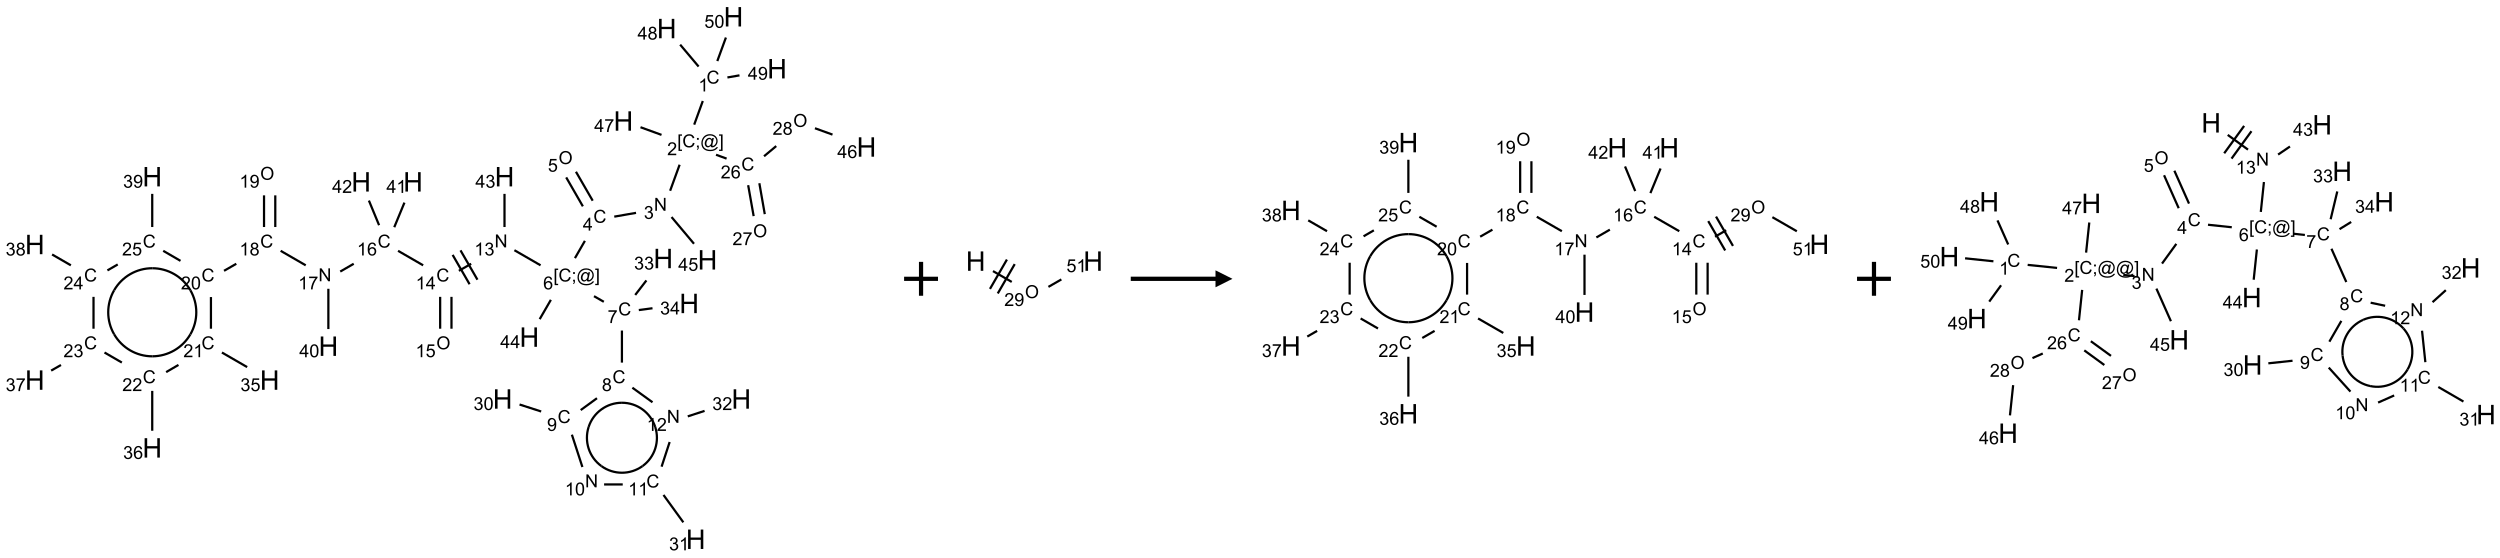 <?xml version="1.0" encoding="UTF-8"?>
<svg xmlns="http://www.w3.org/2000/svg" xmlns:xlink="http://www.w3.org/1999/xlink" width="1475" height="329" viewBox="0 0 1475 329">
<defs>
<g>
<g id="glyph-0-0">
<path d="M 1.332 0 L 1.332 -6.668 L 6.668 -6.668 L 6.668 0 Z M 1.5 -0.168 L 6.5 -0.168 L 6.5 -6.5 L 1.5 -6.5 Z M 1.5 -0.168 "/>
</g>
<g id="glyph-0-1">
<path d="M 6.27 -2.676 L 7.281 -2.422 C 7.07 -1.594 6.688 -0.961 6.137 -0.523 C 5.586 -0.086 4.914 0.129 4.121 0.129 C 3.297 0.129 2.629 -0.039 2.113 -0.371 C 1.598 -0.707 1.203 -1.191 0.934 -1.828 C 0.664 -2.465 0.531 -3.145 0.531 -3.875 C 0.531 -4.672 0.684 -5.363 0.988 -5.957 C 1.293 -6.547 1.723 -6.996 2.285 -7.305 C 2.844 -7.613 3.461 -7.766 4.137 -7.766 C 4.898 -7.766 5.543 -7.57 6.062 -7.184 C 6.582 -6.793 6.945 -6.246 7.152 -5.543 L 6.156 -5.309 C 5.98 -5.863 5.723 -6.266 5.387 -6.52 C 5.051 -6.773 4.625 -6.902 4.113 -6.902 C 3.527 -6.902 3.039 -6.762 2.645 -6.48 C 2.25 -6.199 1.973 -5.82 1.812 -5.348 C 1.652 -4.871 1.574 -4.383 1.574 -3.879 C 1.574 -3.23 1.668 -2.664 1.855 -2.18 C 2.047 -1.695 2.34 -1.332 2.738 -1.094 C 3.137 -0.855 3.57 -0.734 4.035 -0.734 C 4.602 -0.734 5.082 -0.898 5.473 -1.223 C 5.867 -1.551 6.133 -2.035 6.27 -2.676 Z M 6.27 -2.676 "/>
</g>
<g id="glyph-0-2">
<path d="M 3.973 0 L 3.035 0 L 3.035 -5.973 C 2.809 -5.758 2.516 -5.543 2.148 -5.328 C 1.781 -5.113 1.453 -4.953 1.16 -4.844 L 1.16 -5.75 C 1.684 -5.996 2.145 -6.297 2.535 -6.645 C 2.93 -6.996 3.207 -7.336 3.371 -7.668 L 3.973 -7.668 Z M 3.973 0 "/>
</g>
<g id="glyph-0-3">
<path d="M 0.723 2.121 L 0.723 -7.637 L 2.793 -7.637 L 2.793 -6.859 L 1.66 -6.859 L 1.66 1.344 L 2.793 1.344 L 2.793 2.121 Z M 0.723 2.121 "/>
</g>
<g id="glyph-0-4">
<path d="M 0.949 -4.465 L 0.949 -5.531 L 2.016 -5.531 L 2.016 -4.465 Z M 0.949 0 L 0.949 -1.066 L 2.016 -1.066 L 2.016 0 C 2.016 0.391 1.945 0.711 1.809 0.949 C 1.668 1.191 1.449 1.379 1.145 1.512 L 0.887 1.109 C 1.082 1.023 1.23 0.895 1.324 0.727 C 1.418 0.559 1.469 0.316 1.48 0 Z M 0.949 0 "/>
</g>
<g id="glyph-0-5">
<path d="M 6.047 -0.848 C 5.82 -0.59 5.57 -0.379 5.289 -0.223 C 5.008 -0.062 4.73 0.016 4.449 0.016 C 4.141 0.016 3.84 -0.074 3.547 -0.254 C 3.254 -0.434 3.02 -0.715 2.836 -1.09 C 2.652 -1.465 2.562 -1.875 2.562 -2.324 C 2.562 -2.875 2.703 -3.43 2.988 -3.98 C 3.27 -4.535 3.621 -4.953 4.043 -5.23 C 4.461 -5.508 4.871 -5.645 5.266 -5.645 C 5.566 -5.645 5.855 -5.566 6.129 -5.41 C 6.402 -5.25 6.641 -5.012 6.84 -4.688 L 7.016 -5.496 L 7.949 -5.496 L 7.199 -2 C 7.094 -1.516 7.043 -1.246 7.043 -1.191 C 7.043 -1.098 7.078 -1.02 7.148 -0.949 C 7.219 -0.883 7.305 -0.848 7.406 -0.848 C 7.59 -0.848 7.832 -0.953 8.129 -1.168 C 8.527 -1.445 8.84 -1.816 9.07 -2.285 C 9.301 -2.75 9.418 -3.234 9.418 -3.73 C 9.418 -4.309 9.27 -4.852 8.973 -5.355 C 8.676 -5.859 8.23 -6.262 7.645 -6.562 C 7.055 -6.863 6.406 -7.016 5.691 -7.016 C 4.879 -7.016 4.137 -6.824 3.465 -6.445 C 2.793 -6.066 2.273 -5.52 1.902 -4.809 C 1.535 -4.098 1.348 -3.34 1.348 -2.527 C 1.348 -1.676 1.535 -0.941 1.902 -0.328 C 2.273 0.285 2.809 0.742 3.508 1.035 C 4.207 1.328 4.984 1.473 5.832 1.473 C 6.742 1.473 7.504 1.32 8.121 1.016 C 8.734 0.711 9.195 0.34 9.5 -0.098 L 10.441 -0.098 C 10.266 0.266 9.961 0.637 9.531 1.016 C 9.102 1.395 8.59 1.695 7.996 1.914 C 7.402 2.133 6.688 2.246 5.848 2.246 C 5.078 2.246 4.367 2.145 3.715 1.949 C 3.066 1.75 2.512 1.453 2.051 1.055 C 1.594 0.656 1.25 0.199 1.016 -0.316 C 0.723 -0.973 0.578 -1.684 0.578 -2.441 C 0.578 -3.289 0.75 -4.098 1.098 -4.863 C 1.523 -5.805 2.125 -6.527 2.902 -7.027 C 3.684 -7.527 4.629 -7.777 5.738 -7.777 C 6.602 -7.777 7.375 -7.602 8.059 -7.246 C 8.746 -6.895 9.285 -6.371 9.684 -5.672 C 10.02 -5.07 10.188 -4.418 10.188 -3.715 C 10.188 -2.707 9.832 -1.812 9.125 -1.031 C 8.492 -0.328 7.801 0.02 7.051 0.02 C 6.812 0.02 6.617 -0.016 6.473 -0.09 C 6.324 -0.16 6.215 -0.266 6.145 -0.402 C 6.102 -0.488 6.066 -0.637 6.047 -0.848 Z M 3.527 -2.262 C 3.527 -1.785 3.641 -1.414 3.863 -1.152 C 4.09 -0.887 4.348 -0.754 4.641 -0.754 C 4.836 -0.754 5.039 -0.812 5.254 -0.93 C 5.469 -1.047 5.676 -1.219 5.871 -1.449 C 6.066 -1.676 6.23 -1.969 6.355 -2.32 C 6.48 -2.672 6.543 -3.027 6.543 -3.379 C 6.543 -3.852 6.426 -4.219 6.191 -4.48 C 5.957 -4.738 5.672 -4.871 5.332 -4.871 C 5.109 -4.871 4.902 -4.812 4.707 -4.699 C 4.512 -4.586 4.32 -4.406 4.137 -4.156 C 3.953 -3.906 3.805 -3.602 3.691 -3.246 C 3.582 -2.887 3.527 -2.559 3.527 -2.262 Z M 3.527 -2.262 "/>
</g>
<g id="glyph-0-6">
<path d="M 2.27 2.121 L 0.203 2.121 L 0.203 1.344 L 1.332 1.344 L 1.332 -6.859 L 0.203 -6.859 L 0.203 -7.637 L 2.27 -7.637 Z M 2.27 2.121 "/>
</g>
<g id="glyph-0-7">
<path d="M 5.371 -0.902 L 5.371 0 L 0.324 0 C 0.316 -0.227 0.352 -0.441 0.434 -0.652 C 0.562 -0.996 0.766 -1.332 1.051 -1.668 C 1.332 -2 1.742 -2.387 2.277 -2.824 C 3.105 -3.504 3.668 -4.043 3.957 -4.441 C 4.25 -4.84 4.395 -5.215 4.395 -5.566 C 4.395 -5.938 4.262 -6.254 3.996 -6.508 C 3.73 -6.762 3.387 -6.891 2.957 -6.891 C 2.508 -6.891 2.145 -6.754 1.875 -6.484 C 1.605 -6.215 1.469 -5.84 1.465 -5.359 L 0.5 -5.457 C 0.566 -6.176 0.812 -6.727 1.246 -7.102 C 1.676 -7.477 2.254 -7.668 2.98 -7.668 C 3.711 -7.668 4.293 -7.465 4.719 -7.059 C 5.145 -6.652 5.359 -6.148 5.359 -5.547 C 5.359 -5.242 5.297 -4.941 5.172 -4.645 C 5.047 -4.352 4.84 -4.039 4.551 -3.715 C 4.262 -3.387 3.777 -2.938 3.105 -2.371 C 2.543 -1.898 2.18 -1.578 2.02 -1.41 C 1.859 -1.242 1.73 -1.07 1.625 -0.902 Z M 5.371 -0.902 "/>
</g>
<g id="glyph-0-8">
<path d="M 0.812 0 L 0.812 -7.637 L 1.848 -7.637 L 5.859 -1.641 L 5.859 -7.637 L 6.828 -7.637 L 6.828 0 L 5.793 0 L 1.781 -6 L 1.781 0 Z M 0.812 0 "/>
</g>
<g id="glyph-0-9">
<path d="M 0.449 -2.016 L 1.387 -2.141 C 1.492 -1.609 1.676 -1.227 1.934 -0.992 C 2.191 -0.758 2.508 -0.641 2.879 -0.641 C 3.32 -0.641 3.695 -0.793 3.996 -1.098 C 4.301 -1.402 4.453 -1.781 4.453 -2.234 C 4.453 -2.664 4.312 -3.02 4.031 -3.301 C 3.75 -3.578 3.391 -3.719 2.957 -3.719 C 2.781 -3.719 2.562 -3.684 2.297 -3.613 L 2.402 -4.438 C 2.465 -4.43 2.516 -4.426 2.551 -4.426 C 2.949 -4.426 3.312 -4.531 3.629 -4.738 C 3.949 -4.949 4.109 -5.27 4.109 -5.703 C 4.109 -6.047 3.992 -6.332 3.762 -6.559 C 3.527 -6.785 3.227 -6.895 2.859 -6.895 C 2.496 -6.895 2.191 -6.781 1.949 -6.551 C 1.707 -6.324 1.547 -5.98 1.48 -5.52 L 0.543 -5.688 C 0.656 -6.316 0.918 -6.805 1.324 -7.148 C 1.73 -7.492 2.234 -7.668 2.84 -7.668 C 3.254 -7.668 3.641 -7.578 3.988 -7.398 C 4.34 -7.219 4.609 -6.977 4.793 -6.668 C 4.98 -6.359 5.074 -6.031 5.074 -5.684 C 5.074 -5.352 4.984 -5.051 4.809 -4.781 C 4.629 -4.512 4.367 -4.297 4.02 -4.137 C 4.473 -4.031 4.824 -3.816 5.074 -3.488 C 5.324 -3.16 5.449 -2.75 5.449 -2.254 C 5.449 -1.59 5.203 -1.023 4.719 -0.559 C 4.234 -0.098 3.617 0.137 2.875 0.137 C 2.203 0.137 1.648 -0.062 1.207 -0.465 C 0.762 -0.863 0.512 -1.379 0.449 -2.016 Z M 0.449 -2.016 "/>
</g>
<g id="glyph-0-10">
<path d="M 3.449 0 L 3.449 -1.828 L 0.137 -1.828 L 0.137 -2.688 L 3.621 -7.637 L 4.387 -7.637 L 4.387 -2.688 L 5.418 -2.688 L 5.418 -1.828 L 4.387 -1.828 L 4.387 0 Z M 3.449 -2.688 L 3.449 -6.129 L 1.059 -2.688 Z M 3.449 -2.688 "/>
</g>
<g id="glyph-0-11">
<path d="M 0.516 -3.719 C 0.516 -4.984 0.855 -5.977 1.535 -6.695 C 2.215 -7.414 3.094 -7.77 4.172 -7.77 C 4.875 -7.77 5.512 -7.602 6.078 -7.266 C 6.645 -6.93 7.074 -6.461 7.371 -5.855 C 7.668 -5.254 7.816 -4.57 7.816 -3.809 C 7.816 -3.035 7.66 -2.34 7.348 -1.73 C 7.035 -1.117 6.594 -0.656 6.02 -0.34 C 5.449 -0.027 4.828 0.129 4.168 0.129 C 3.449 0.129 2.805 -0.043 2.238 -0.391 C 1.672 -0.738 1.246 -1.211 0.953 -1.812 C 0.66 -2.414 0.516 -3.047 0.516 -3.719 Z M 1.559 -3.703 C 1.559 -2.781 1.805 -2.059 2.301 -1.527 C 2.793 -1 3.414 -0.734 4.16 -0.734 C 4.922 -0.734 5.547 -1 6.039 -1.535 C 6.531 -2.07 6.777 -2.828 6.777 -3.812 C 6.777 -4.434 6.672 -4.977 6.461 -5.441 C 6.25 -5.902 5.945 -6.262 5.539 -6.52 C 5.133 -6.773 4.68 -6.902 4.176 -6.902 C 3.461 -6.902 2.848 -6.656 2.332 -6.164 C 1.816 -5.672 1.559 -4.852 1.559 -3.703 Z M 1.559 -3.703 "/>
</g>
<g id="glyph-0-12">
<path d="M 0.441 -2 L 1.426 -2.082 C 1.5 -1.605 1.668 -1.242 1.934 -1.004 C 2.199 -0.762 2.52 -0.641 2.895 -0.641 C 3.348 -0.641 3.73 -0.812 4.043 -1.152 C 4.355 -1.492 4.512 -1.941 4.512 -2.504 C 4.512 -3.039 4.359 -3.461 4.059 -3.77 C 3.758 -4.078 3.367 -4.234 2.879 -4.234 C 2.578 -4.234 2.305 -4.164 2.062 -4.027 C 1.82 -3.891 1.629 -3.715 1.488 -3.496 L 0.609 -3.609 L 1.348 -7.531 L 5.145 -7.531 L 5.145 -6.637 L 2.098 -6.637 L 1.688 -4.582 C 2.145 -4.902 2.625 -5.062 3.129 -5.062 C 3.797 -5.062 4.359 -4.832 4.816 -4.371 C 5.277 -3.91 5.504 -3.312 5.504 -2.59 C 5.504 -1.898 5.305 -1.301 4.902 -0.797 C 4.41 -0.18 3.742 0.129 2.895 0.129 C 2.199 0.129 1.633 -0.062 1.195 -0.453 C 0.758 -0.844 0.504 -1.359 0.441 -2 Z M 0.441 -2 "/>
</g>
<g id="glyph-0-13">
<path d="M 5.309 -5.766 L 4.375 -5.691 C 4.293 -6.059 4.172 -6.328 4.02 -6.496 C 3.766 -6.762 3.453 -6.895 3.082 -6.895 C 2.785 -6.895 2.523 -6.812 2.297 -6.645 C 2 -6.43 1.77 -6.117 1.598 -5.703 C 1.43 -5.289 1.34 -4.703 1.332 -3.938 C 1.559 -4.281 1.836 -4.535 2.16 -4.703 C 2.488 -4.871 2.828 -4.953 3.188 -4.953 C 3.812 -4.953 4.344 -4.723 4.785 -4.262 C 5.223 -3.801 5.441 -3.207 5.441 -2.48 C 5.441 -2 5.34 -1.555 5.133 -1.145 C 4.926 -0.73 4.641 -0.418 4.281 -0.199 C 3.922 0.02 3.512 0.129 3.051 0.129 C 2.27 0.129 1.633 -0.156 1.141 -0.73 C 0.648 -1.305 0.402 -2.254 0.402 -3.574 C 0.402 -5.051 0.672 -6.121 1.219 -6.793 C 1.695 -7.375 2.336 -7.668 3.141 -7.668 C 3.742 -7.668 4.234 -7.5 4.617 -7.16 C 5 -6.824 5.23 -6.359 5.309 -5.766 Z M 1.48 -2.473 C 1.48 -2.152 1.547 -1.844 1.684 -1.547 C 1.82 -1.25 2.016 -1.027 2.262 -0.871 C 2.508 -0.719 2.766 -0.641 3.035 -0.641 C 3.434 -0.641 3.773 -0.801 4.059 -1.121 C 4.344 -1.441 4.484 -1.875 4.484 -2.422 C 4.484 -2.949 4.344 -3.367 4.062 -3.668 C 3.781 -3.973 3.426 -4.125 3 -4.125 C 2.578 -4.125 2.219 -3.973 1.922 -3.668 C 1.625 -3.363 1.48 -2.969 1.48 -2.473 Z M 1.48 -2.473 "/>
</g>
<g id="glyph-0-14">
<path d="M 0.504 -6.637 L 0.504 -7.535 L 5.449 -7.535 L 5.449 -6.809 C 4.961 -6.289 4.48 -5.602 4.004 -4.746 C 3.527 -3.887 3.156 -3.004 2.895 -2.098 C 2.707 -1.461 2.59 -0.762 2.535 0 L 1.574 0 C 1.582 -0.602 1.703 -1.328 1.926 -2.176 C 2.152 -3.027 2.477 -3.848 2.898 -4.637 C 3.32 -5.426 3.77 -6.094 4.246 -6.637 Z M 0.504 -6.637 "/>
</g>
<g id="glyph-0-15">
<path d="M 1.887 -4.141 C 1.496 -4.281 1.207 -4.484 1.02 -4.75 C 0.832 -5.016 0.738 -5.328 0.738 -5.699 C 0.738 -6.254 0.938 -6.719 1.34 -7.098 C 1.738 -7.477 2.27 -7.668 2.934 -7.668 C 3.598 -7.668 4.137 -7.473 4.543 -7.086 C 4.949 -6.699 5.152 -6.227 5.152 -5.672 C 5.152 -5.316 5.059 -5.008 4.871 -4.746 C 4.688 -4.484 4.406 -4.281 4.027 -4.141 C 4.496 -3.988 4.852 -3.742 5.098 -3.402 C 5.34 -3.062 5.465 -2.656 5.465 -2.184 C 5.465 -1.531 5.234 -0.98 4.77 -0.535 C 4.309 -0.09 3.703 0.129 2.949 0.129 C 2.195 0.129 1.586 -0.094 1.125 -0.539 C 0.664 -0.984 0.434 -1.543 0.434 -2.207 C 0.434 -2.703 0.559 -3.121 0.809 -3.457 C 1.062 -3.793 1.422 -4.02 1.887 -4.141 Z M 1.699 -5.73 C 1.699 -5.367 1.812 -5.074 2.047 -4.844 C 2.281 -4.613 2.582 -4.5 2.953 -4.5 C 3.312 -4.5 3.609 -4.613 3.84 -4.84 C 4.07 -5.066 4.188 -5.348 4.188 -5.676 C 4.188 -6.02 4.07 -6.309 3.832 -6.543 C 3.594 -6.777 3.297 -6.895 2.941 -6.895 C 2.586 -6.895 2.289 -6.781 2.051 -6.551 C 1.816 -6.324 1.699 -6.047 1.699 -5.73 Z M 1.395 -2.203 C 1.395 -1.938 1.461 -1.676 1.586 -1.426 C 1.711 -1.176 1.902 -0.984 2.152 -0.848 C 2.402 -0.711 2.672 -0.641 2.957 -0.641 C 3.406 -0.641 3.777 -0.785 4.066 -1.074 C 4.359 -1.363 4.504 -1.727 4.504 -2.172 C 4.504 -2.625 4.355 -2.996 4.055 -3.293 C 3.754 -3.586 3.379 -3.734 2.926 -3.734 C 2.484 -3.734 2.121 -3.59 1.832 -3.297 C 1.543 -3.004 1.395 -2.641 1.395 -2.203 Z M 1.395 -2.203 "/>
</g>
<g id="glyph-0-16">
<path d="M 0.582 -1.766 L 1.484 -1.848 C 1.562 -1.426 1.707 -1.117 1.922 -0.926 C 2.137 -0.734 2.414 -0.641 2.75 -0.641 C 3.039 -0.641 3.289 -0.707 3.508 -0.84 C 3.727 -0.973 3.902 -1.148 4.043 -1.367 C 4.18 -1.586 4.297 -1.887 4.391 -2.262 C 4.484 -2.637 4.531 -3.016 4.531 -3.406 C 4.531 -3.449 4.531 -3.512 4.527 -3.594 C 4.34 -3.297 4.082 -3.055 3.758 -2.867 C 3.434 -2.68 3.082 -2.59 2.703 -2.59 C 2.07 -2.59 1.535 -2.816 1.098 -3.277 C 0.66 -3.734 0.441 -4.34 0.441 -5.09 C 0.441 -5.863 0.672 -6.484 1.129 -6.957 C 1.586 -7.43 2.156 -7.668 2.844 -7.668 C 3.34 -7.668 3.793 -7.531 4.207 -7.266 C 4.617 -7 4.93 -6.617 5.145 -6.121 C 5.355 -5.629 5.465 -4.91 5.465 -3.973 C 5.465 -2.996 5.359 -2.223 5.145 -1.645 C 4.934 -1.066 4.617 -0.625 4.199 -0.324 C 3.781 -0.02 3.293 0.129 2.73 0.129 C 2.133 0.129 1.645 -0.035 1.266 -0.367 C 0.887 -0.699 0.66 -1.164 0.582 -1.766 Z M 4.422 -5.137 C 4.422 -5.676 4.277 -6.102 3.992 -6.418 C 3.707 -6.734 3.359 -6.891 2.957 -6.891 C 2.543 -6.891 2.18 -6.719 1.871 -6.379 C 1.562 -6.039 1.406 -5.598 1.406 -5.059 C 1.406 -4.57 1.555 -4.176 1.848 -3.871 C 2.141 -3.566 2.5 -3.418 2.934 -3.418 C 3.367 -3.418 3.723 -3.57 4.004 -3.871 C 4.281 -4.176 4.422 -4.598 4.422 -5.137 Z M 4.422 -5.137 "/>
</g>
<g id="glyph-0-17">
<path d="M 0.441 -3.766 C 0.441 -4.668 0.535 -5.395 0.723 -5.945 C 0.906 -6.496 1.184 -6.922 1.551 -7.219 C 1.918 -7.516 2.375 -7.668 2.934 -7.668 C 3.344 -7.668 3.703 -7.586 4.012 -7.418 C 4.32 -7.254 4.574 -7.016 4.777 -6.707 C 4.977 -6.395 5.137 -6.016 5.25 -5.57 C 5.363 -5.125 5.422 -4.523 5.422 -3.766 C 5.422 -2.871 5.328 -2.148 5.145 -1.598 C 4.961 -1.047 4.688 -0.621 4.32 -0.32 C 3.953 -0.02 3.492 0.129 2.934 0.129 C 2.195 0.129 1.617 -0.133 1.199 -0.66 C 0.695 -1.297 0.441 -2.332 0.441 -3.766 Z M 1.406 -3.766 C 1.406 -2.512 1.555 -1.68 1.848 -1.262 C 2.141 -0.848 2.5 -0.641 2.934 -0.641 C 3.363 -0.641 3.727 -0.848 4.02 -1.266 C 4.312 -1.684 4.457 -2.516 4.457 -3.766 C 4.457 -5.023 4.312 -5.859 4.02 -6.27 C 3.727 -6.684 3.359 -6.891 2.922 -6.891 C 2.492 -6.891 2.148 -6.707 1.891 -6.344 C 1.566 -5.879 1.406 -5.02 1.406 -3.766 Z M 1.406 -3.766 "/>
</g>
<g id="glyph-1-0">
<path d="M 2 0 L 2 -10 L 10 -10 L 10 0 Z M 2.25 -0.25 L 9.75 -0.25 L 9.75 -9.75 L 2.25 -9.75 Z M 2.25 -0.25 "/>
</g>
<g id="glyph-1-1">
<path d="M 1.281 0 L 1.281 -11.453 L 2.797 -11.453 L 2.797 -6.75 L 8.75 -6.75 L 8.75 -11.453 L 10.266 -11.453 L 10.266 0 L 8.75 0 L 8.75 -5.398 L 2.797 -5.398 L 2.797 0 Z M 1.281 0 "/>
</g>
</g>
</defs>
<path fill="none" stroke-width="0.033" stroke-linecap="butt" stroke-linejoin="miter" stroke="rgb(0%, 0%, 0%)" stroke-opacity="1" stroke-miterlimit="10" d="M 9.853 1.242 L 9.726 1.591 " transform="matrix(40, 0, 0, 40, 20.535, 9.902)"/>
<path fill="none" stroke-width="0.033" stroke-linecap="butt" stroke-linejoin="miter" stroke="rgb(0%, 0%, 0%)" stroke-opacity="1" stroke-miterlimit="10" d="M 9.511 2.182 L 9.371 2.566 " transform="matrix(40, 0, 0, 40, 20.535, 9.902)"/>
<path fill="none" stroke-width="0.033" stroke-linecap="butt" stroke-linejoin="miter" stroke="rgb(0%, 0%, 0%)" stroke-opacity="1" stroke-miterlimit="10" d="M 8.868 2.892 L 8.547 2.948 " transform="matrix(40, 0, 0, 40, 20.535, 9.902)"/>
<path fill="none" stroke-width="0.033" stroke-linecap="butt" stroke-linejoin="miter" stroke="rgb(0%, 0%, 0%)" stroke-opacity="1" stroke-miterlimit="10" d="M 8.229 2.713 L 7.982 2.286 " transform="matrix(40, 0, 0, 40, 20.535, 9.902)"/>
<path fill="none" stroke-width="0.033" stroke-linecap="butt" stroke-linejoin="miter" stroke="rgb(0%, 0%, 0%)" stroke-opacity="1" stroke-miterlimit="10" d="M 8.084 2.796 L 7.838 2.369 " transform="matrix(40, 0, 0, 40, 20.535, 9.902)"/>
<path fill="none" stroke-width="0.033" stroke-linecap="butt" stroke-linejoin="miter" stroke="rgb(0%, 0%, 0%)" stroke-opacity="1" stroke-miterlimit="10" d="M 8.114 3.305 L 7.967 3.56 " transform="matrix(40, 0, 0, 40, 20.535, 9.902)"/>
<path fill="none" stroke-width="0.033" stroke-linecap="butt" stroke-linejoin="miter" stroke="rgb(0%, 0%, 0%)" stroke-opacity="1" stroke-miterlimit="10" d="M 8.248 4.121 L 8.393 4.204 " transform="matrix(40, 0, 0, 40, 20.535, 9.902)"/>
<path fill="none" stroke-width="0.033" stroke-linecap="butt" stroke-linejoin="miter" stroke="rgb(0%, 0%, 0%)" stroke-opacity="1" stroke-miterlimit="10" d="M 8.66 4.628 L 8.66 5.101 " transform="matrix(40, 0, 0, 40, 20.535, 9.902)"/>
<path fill="none" stroke-width="0.033" stroke-linecap="butt" stroke-linejoin="miter" stroke="rgb(0%, 0%, 0%)" stroke-opacity="1" stroke-miterlimit="10" d="M 8.292 5.626 L 8.052 5.801 " transform="matrix(40, 0, 0, 40, 20.535, 9.902)"/>
<path fill="none" stroke-width="0.033" stroke-linecap="butt" stroke-linejoin="miter" stroke="rgb(0%, 0%, 0%)" stroke-opacity="1" stroke-miterlimit="10" d="M 7.469 5.822 L 7.15 5.719 " transform="matrix(40, 0, 0, 40, 20.535, 9.902)"/>
<path fill="none" stroke-width="0.033" stroke-linecap="butt" stroke-linejoin="miter" stroke="rgb(0%, 0%, 0%)" stroke-opacity="1" stroke-miterlimit="10" d="M 7.922 6.164 L 8.077 6.641 " transform="matrix(40, 0, 0, 40, 20.535, 9.902)"/>
<path fill="none" stroke-width="0.033" stroke-linecap="butt" stroke-linejoin="miter" stroke="rgb(0%, 0%, 0%)" stroke-opacity="1" stroke-miterlimit="10" d="M 8.397 6.898 L 8.672 6.898 " transform="matrix(40, 0, 0, 40, 20.535, 9.902)"/>
<path fill="none" stroke-width="0.033" stroke-linecap="butt" stroke-linejoin="miter" stroke="rgb(0%, 0%, 0%)" stroke-opacity="1" stroke-miterlimit="10" d="M 9.273 7.053 L 9.566 7.457 " transform="matrix(40, 0, 0, 40, 20.535, 9.902)"/>
<path fill="none" stroke-width="0.033" stroke-linecap="butt" stroke-linejoin="miter" stroke="rgb(0%, 0%, 0%)" stroke-opacity="1" stroke-miterlimit="10" d="M 9.245 6.636 L 9.364 6.272 " transform="matrix(40, 0, 0, 40, 20.535, 9.902)"/>
<path fill="none" stroke-width="0.033" stroke-linecap="butt" stroke-linejoin="miter" stroke="rgb(0%, 0%, 0%)" stroke-opacity="1" stroke-miterlimit="10" d="M 9.111 5.686 L 8.814 5.471 " transform="matrix(40, 0, 0, 40, 20.535, 9.902)"/>
<path fill="none" stroke-width="0.033" stroke-linecap="butt" stroke-linejoin="miter" stroke="rgb(0%, 0%, 0%)" stroke-opacity="1" stroke-miterlimit="10" d="M 9.631 5.894 L 9.879 5.813 " transform="matrix(40, 0, 0, 40, 20.535, 9.902)"/>
<path fill="none" stroke-width="0.033" stroke-linecap="butt" stroke-linejoin="miter" stroke="rgb(0%, 0%, 0%)" stroke-opacity="1" stroke-miterlimit="10" d="M 8.856 4.103 L 9.021 3.889 " transform="matrix(40, 0, 0, 40, 20.535, 9.902)"/>
<path fill="none" stroke-width="0.033" stroke-linecap="butt" stroke-linejoin="miter" stroke="rgb(0%, 0%, 0%)" stroke-opacity="1" stroke-miterlimit="10" d="M 8.909 4.326 L 9.111 4.299 " transform="matrix(40, 0, 0, 40, 20.535, 9.902)"/>
<path fill="none" stroke-width="0.033" stroke-linecap="butt" stroke-linejoin="miter" stroke="rgb(0%, 0%, 0%)" stroke-opacity="1" stroke-miterlimit="10" d="M 7.46 3.666 L 7.074 3.443 " transform="matrix(40, 0, 0, 40, 20.535, 9.902)"/>
<path fill="none" stroke-width="0.033" stroke-linecap="butt" stroke-linejoin="miter" stroke="rgb(0%, 0%, 0%)" stroke-opacity="1" stroke-miterlimit="10" d="M 6.436 3.643 L 6.255 3.747 " transform="matrix(40, 0, 0, 40, 20.535, 9.902)"/>
<path fill="none" stroke-width="0.033" stroke-linecap="butt" stroke-linejoin="miter" stroke="rgb(0%, 0%, 0%)" stroke-opacity="1" stroke-miterlimit="10" d="M 6.163 3.512 L 6.413 3.945 " transform="matrix(40, 0, 0, 40, 20.535, 9.902)"/>
<path fill="none" stroke-width="0.033" stroke-linecap="butt" stroke-linejoin="miter" stroke="rgb(0%, 0%, 0%)" stroke-opacity="1" stroke-miterlimit="10" d="M 6.279 3.445 L 6.529 3.878 " transform="matrix(40, 0, 0, 40, 20.535, 9.902)"/>
<path fill="none" stroke-width="0.033" stroke-linecap="butt" stroke-linejoin="miter" stroke="rgb(0%, 0%, 0%)" stroke-opacity="1" stroke-miterlimit="10" d="M 5.979 4.131 L 5.979 4.601 " transform="matrix(40, 0, 0, 40, 20.535, 9.902)"/>
<path fill="none" stroke-width="0.033" stroke-linecap="butt" stroke-linejoin="miter" stroke="rgb(0%, 0%, 0%)" stroke-opacity="1" stroke-miterlimit="10" d="M 6.146 4.131 L 6.146 4.601 " transform="matrix(40, 0, 0, 40, 20.535, 9.902)"/>
<path fill="none" stroke-width="0.033" stroke-linecap="butt" stroke-linejoin="miter" stroke="rgb(0%, 0%, 0%)" stroke-opacity="1" stroke-miterlimit="10" d="M 5.728 3.666 L 5.358 3.452 " transform="matrix(40, 0, 0, 40, 20.535, 9.902)"/>
<path fill="none" stroke-width="0.033" stroke-linecap="butt" stroke-linejoin="miter" stroke="rgb(0%, 0%, 0%)" stroke-opacity="1" stroke-miterlimit="10" d="M 4.704 3.643 L 4.505 3.758 " transform="matrix(40, 0, 0, 40, 20.535, 9.902)"/>
<path fill="none" stroke-width="0.033" stroke-linecap="butt" stroke-linejoin="miter" stroke="rgb(0%, 0%, 0%)" stroke-opacity="1" stroke-miterlimit="10" d="M 3.996 3.666 L 3.626 3.452 " transform="matrix(40, 0, 0, 40, 20.535, 9.902)"/>
<path fill="none" stroke-width="0.033" stroke-linecap="butt" stroke-linejoin="miter" stroke="rgb(0%, 0%, 0%)" stroke-opacity="1" stroke-miterlimit="10" d="M 3.547 3.101 L 3.547 2.634 " transform="matrix(40, 0, 0, 40, 20.535, 9.902)"/>
<path fill="none" stroke-width="0.033" stroke-linecap="butt" stroke-linejoin="miter" stroke="rgb(0%, 0%, 0%)" stroke-opacity="1" stroke-miterlimit="10" d="M 3.381 3.101 L 3.381 2.634 " transform="matrix(40, 0, 0, 40, 20.535, 9.902)"/>
<path fill="none" stroke-width="0.033" stroke-linecap="butt" stroke-linejoin="miter" stroke="rgb(0%, 0%, 0%)" stroke-opacity="1" stroke-miterlimit="10" d="M 2.972 3.643 L 2.791 3.747 " transform="matrix(40, 0, 0, 40, 20.535, 9.902)"/>
<path fill="none" stroke-width="0.033" stroke-linecap="butt" stroke-linejoin="miter" stroke="rgb(0%, 0%, 0%)" stroke-opacity="1" stroke-miterlimit="10" d="M 2.598 4.134 L 2.598 4.601 " transform="matrix(40, 0, 0, 40, 20.535, 9.902)"/>
<path fill="none" stroke-width="0.033" stroke-linecap="butt" stroke-linejoin="miter" stroke="rgb(0%, 0%, 0%)" stroke-opacity="1" stroke-miterlimit="10" d="M 2.76 4.952 L 3.132 5.167 " transform="matrix(40, 0, 0, 40, 20.535, 9.902)"/>
<path fill="none" stroke-width="0.033" stroke-linecap="butt" stroke-linejoin="miter" stroke="rgb(0%, 0%, 0%)" stroke-opacity="1" stroke-miterlimit="10" d="M 2.119 5.135 L 1.937 5.241 " transform="matrix(40, 0, 0, 40, 20.535, 9.902)"/>
<path fill="none" stroke-width="0.033" stroke-linecap="butt" stroke-linejoin="miter" stroke="rgb(0%, 0%, 0%)" stroke-opacity="1" stroke-miterlimit="10" d="M 1.732 5.518 L 1.732 6.106 " transform="matrix(40, 0, 0, 40, 20.535, 9.902)"/>
<path fill="none" stroke-width="0.033" stroke-linecap="butt" stroke-linejoin="miter" stroke="rgb(0%, 0%, 0%)" stroke-opacity="1" stroke-miterlimit="10" d="M 1.284 5.1 L 1.028 4.952 " transform="matrix(40, 0, 0, 40, 20.535, 9.902)"/>
<path fill="none" stroke-width="0.033" stroke-linecap="butt" stroke-linejoin="miter" stroke="rgb(0%, 0%, 0%)" stroke-opacity="1" stroke-miterlimit="10" d="M 0.386 5.136 L 0.241 5.219 " transform="matrix(40, 0, 0, 40, 20.535, 9.902)"/>
<path fill="none" stroke-width="0.033" stroke-linecap="butt" stroke-linejoin="miter" stroke="rgb(0%, 0%, 0%)" stroke-opacity="1" stroke-miterlimit="10" d="M 0.866 4.601 L 0.866 4.131 " transform="matrix(40, 0, 0, 40, 20.535, 9.902)"/>
<path fill="none" stroke-width="0.033" stroke-linecap="butt" stroke-linejoin="miter" stroke="rgb(0%, 0%, 0%)" stroke-opacity="1" stroke-miterlimit="10" d="M 0.532 3.666 L 0.255 3.506 " transform="matrix(40, 0, 0, 40, 20.535, 9.902)"/>
<path fill="none" stroke-width="0.033" stroke-linecap="butt" stroke-linejoin="miter" stroke="rgb(0%, 0%, 0%)" stroke-opacity="1" stroke-miterlimit="10" d="M 1.071 3.741 L 1.223 3.653 " transform="matrix(40, 0, 0, 40, 20.535, 9.902)"/>
<path fill="none" stroke-width="0.033" stroke-linecap="butt" stroke-linejoin="miter" stroke="rgb(0%, 0%, 0%)" stroke-opacity="1" stroke-miterlimit="10" d="M 1.894 3.452 L 2.149 3.6 " transform="matrix(40, 0, 0, 40, 20.535, 9.902)"/>
<path fill="none" stroke-width="0.033" stroke-linecap="butt" stroke-linejoin="miter" stroke="rgb(0%, 0%, 0%)" stroke-opacity="1" stroke-miterlimit="10" d="M 1.732 3.101 L 1.732 2.612 " transform="matrix(40, 0, 0, 40, 20.535, 9.902)"/>
<path fill="none" stroke-width="0.033" stroke-linecap="butt" stroke-linejoin="miter" stroke="rgb(0%, 0%, 0%)" stroke-opacity="1" stroke-miterlimit="10" d="M 4.33 4.012 L 4.33 4.606 " transform="matrix(40, 0, 0, 40, 20.535, 9.902)"/>
<path fill="none" stroke-width="0.033" stroke-linecap="butt" stroke-linejoin="miter" stroke="rgb(0%, 0%, 0%)" stroke-opacity="1" stroke-miterlimit="10" d="M 5.302 3.104 L 5.452 2.741 " transform="matrix(40, 0, 0, 40, 20.535, 9.902)"/>
<path fill="none" stroke-width="0.033" stroke-linecap="butt" stroke-linejoin="miter" stroke="rgb(0%, 0%, 0%)" stroke-opacity="1" stroke-miterlimit="10" d="M 5.078 3.074 L 4.928 2.711 " transform="matrix(40, 0, 0, 40, 20.535, 9.902)"/>
<path fill="none" stroke-width="0.033" stroke-linecap="butt" stroke-linejoin="miter" stroke="rgb(0%, 0%, 0%)" stroke-opacity="1" stroke-miterlimit="10" d="M 6.928 3.101 L 6.928 2.612 " transform="matrix(40, 0, 0, 40, 20.535, 9.902)"/>
<path fill="none" stroke-width="0.033" stroke-linecap="butt" stroke-linejoin="miter" stroke="rgb(0%, 0%, 0%)" stroke-opacity="1" stroke-miterlimit="10" d="M 7.612 4.175 L 7.447 4.46 " transform="matrix(40, 0, 0, 40, 20.535, 9.902)"/>
<path fill="none" stroke-width="0.033" stroke-linecap="butt" stroke-linejoin="miter" stroke="rgb(0%, 0%, 0%)" stroke-opacity="1" stroke-miterlimit="10" d="M 9.392 2.954 L 9.723 3.348 " transform="matrix(40, 0, 0, 40, 20.535, 9.902)"/>
<path fill="none" stroke-width="0.033" stroke-linecap="butt" stroke-linejoin="miter" stroke="rgb(0%, 0%, 0%)" stroke-opacity="1" stroke-miterlimit="10" d="M 10.048 2.035 L 10.204 2.092 " transform="matrix(40, 0, 0, 40, 20.535, 9.902)"/>
<path fill="none" stroke-width="0.033" stroke-linecap="butt" stroke-linejoin="miter" stroke="rgb(0%, 0%, 0%)" stroke-opacity="1" stroke-miterlimit="10" d="M 10.522 2.484 L 10.603 2.94 " transform="matrix(40, 0, 0, 40, 20.535, 9.902)"/>
<path fill="none" stroke-width="0.033" stroke-linecap="butt" stroke-linejoin="miter" stroke="rgb(0%, 0%, 0%)" stroke-opacity="1" stroke-miterlimit="10" d="M 10.687 2.455 L 10.767 2.911 " transform="matrix(40, 0, 0, 40, 20.535, 9.902)"/>
<path fill="none" stroke-width="0.033" stroke-linecap="butt" stroke-linejoin="miter" stroke="rgb(0%, 0%, 0%)" stroke-opacity="1" stroke-miterlimit="10" d="M 10.756 2.057 L 10.936 1.907 " transform="matrix(40, 0, 0, 40, 20.535, 9.902)"/>
<path fill="none" stroke-width="0.033" stroke-linecap="butt" stroke-linejoin="miter" stroke="rgb(0%, 0%, 0%)" stroke-opacity="1" stroke-miterlimit="10" d="M 11.507 1.644 L 11.766 1.738 " transform="matrix(40, 0, 0, 40, 20.535, 9.902)"/>
<path fill="none" stroke-width="0.033" stroke-linecap="butt" stroke-linejoin="miter" stroke="rgb(0%, 0%, 0%)" stroke-opacity="1" stroke-miterlimit="10" d="M 9.244 1.742 L 8.934 1.629 " transform="matrix(40, 0, 0, 40, 20.535, 9.902)"/>
<path fill="none" stroke-width="0.033" stroke-linecap="butt" stroke-linejoin="miter" stroke="rgb(0%, 0%, 0%)" stroke-opacity="1" stroke-miterlimit="10" d="M 9.791 0.734 L 9.519 0.411 " transform="matrix(40, 0, 0, 40, 20.535, 9.902)"/>
<path fill="none" stroke-width="0.033" stroke-linecap="butt" stroke-linejoin="miter" stroke="rgb(0%, 0%, 0%)" stroke-opacity="1" stroke-miterlimit="10" d="M 10.216 0.895 L 10.394 0.864 " transform="matrix(40, 0, 0, 40, 20.535, 9.902)"/>
<path fill="none" stroke-width="0.033" stroke-linecap="butt" stroke-linejoin="miter" stroke="rgb(0%, 0%, 0%)" stroke-opacity="1" stroke-miterlimit="10" d="M 10.067 0.653 L 10.194 0.306 " transform="matrix(40, 0, 0, 40, 20.535, 9.902)"/>
<path fill="none" stroke-width="0.033" stroke-linecap="butt" stroke-linejoin="miter" stroke="rgb(0%, 0%, 0%)" stroke-opacity="1" stroke-miterlimit="10" d="M 8.169 6.05 C 8.238 5.837 8.437 5.693 8.66 5.693 " transform="matrix(40, 0, 0, 40, 20.535, 9.902)"/>
<path fill="none" stroke-width="0.033" stroke-linecap="butt" stroke-linejoin="miter" stroke="rgb(0%, 0%, 0%)" stroke-opacity="1" stroke-miterlimit="10" d="M 8.357 6.627 C 8.176 6.496 8.1 6.263 8.169 6.05 " transform="matrix(40, 0, 0, 40, 20.535, 9.902)"/>
<path fill="none" stroke-width="0.033" stroke-linecap="butt" stroke-linejoin="miter" stroke="rgb(0%, 0%, 0%)" stroke-opacity="1" stroke-miterlimit="10" d="M 8.964 6.627 C 8.783 6.758 8.538 6.758 8.357 6.627 " transform="matrix(40, 0, 0, 40, 20.535, 9.902)"/>
<path fill="none" stroke-width="0.033" stroke-linecap="butt" stroke-linejoin="miter" stroke="rgb(0%, 0%, 0%)" stroke-opacity="1" stroke-miterlimit="10" d="M 9.151 6.05 C 9.22 6.263 9.145 6.496 8.964 6.627 " transform="matrix(40, 0, 0, 40, 20.535, 9.902)"/>
<path fill="none" stroke-width="0.033" stroke-linecap="butt" stroke-linejoin="miter" stroke="rgb(0%, 0%, 0%)" stroke-opacity="1" stroke-miterlimit="10" d="M 8.66 5.693 C 8.884 5.693 9.082 5.837 9.151 6.05 " transform="matrix(40, 0, 0, 40, 20.535, 9.902)"/>
<path fill="none" stroke-width="0.033" stroke-linecap="butt" stroke-linejoin="miter" stroke="rgb(0%, 0%, 0%)" stroke-opacity="1" stroke-miterlimit="10" d="M 2.295 4.034 C 2.411 4.235 2.411 4.483 2.295 4.683 " transform="matrix(40, 0, 0, 40, 20.535, 9.902)"/>
<path fill="none" stroke-width="0.033" stroke-linecap="butt" stroke-linejoin="miter" stroke="rgb(0%, 0%, 0%)" stroke-opacity="1" stroke-miterlimit="10" d="M 1.732 3.709 C 1.964 3.709 2.179 3.833 2.295 4.034 " transform="matrix(40, 0, 0, 40, 20.535, 9.902)"/>
<path fill="none" stroke-width="0.033" stroke-linecap="butt" stroke-linejoin="miter" stroke="rgb(0%, 0%, 0%)" stroke-opacity="1" stroke-miterlimit="10" d="M 1.17 4.034 C 1.286 3.833 1.5 3.709 1.732 3.709 " transform="matrix(40, 0, 0, 40, 20.535, 9.902)"/>
<path fill="none" stroke-width="0.033" stroke-linecap="butt" stroke-linejoin="miter" stroke="rgb(0%, 0%, 0%)" stroke-opacity="1" stroke-miterlimit="10" d="M 1.17 4.683 C 1.054 4.483 1.054 4.235 1.17 4.034 " transform="matrix(40, 0, 0, 40, 20.535, 9.902)"/>
<path fill="none" stroke-width="0.033" stroke-linecap="butt" stroke-linejoin="miter" stroke="rgb(0%, 0%, 0%)" stroke-opacity="1" stroke-miterlimit="10" d="M 1.732 5.008 C 1.5 5.008 1.286 4.884 1.17 4.683 " transform="matrix(40, 0, 0, 40, 20.535, 9.902)"/>
<path fill="none" stroke-width="0.033" stroke-linecap="butt" stroke-linejoin="miter" stroke="rgb(0%, 0%, 0%)" stroke-opacity="1" stroke-miterlimit="10" d="M 2.295 4.683 C 2.179 4.884 1.964 5.008 1.732 5.008 " transform="matrix(40, 0, 0, 40, 20.535, 9.902)"/>
<g fill="rgb(0%, 0%, 0%)" fill-opacity="1">
<use xlink:href="#glyph-0-1" x="416.84" y="49.336"/>
</g>
<g fill="rgb(0%, 0%, 0%)" fill-opacity="1">
<use xlink:href="#glyph-0-2" x="412.062" y="53.973"/>
</g>
<g fill="rgb(0%, 0%, 0%)" fill-opacity="1">
<use xlink:href="#glyph-0-3" x="399.59" y="86.93"/>
<use xlink:href="#glyph-0-1" x="402.553" y="86.93"/>
<use xlink:href="#glyph-0-4" x="410.257" y="86.93"/>
<use xlink:href="#glyph-0-5" x="413.22" y="86.93"/>
<use xlink:href="#glyph-0-6" x="424.048" y="86.93"/>
</g>
<g fill="rgb(0%, 0%, 0%)" fill-opacity="1">
<use xlink:href="#glyph-0-7" x="393.613" y="91.559"/>
</g>
<g fill="rgb(0%, 0%, 0%)" fill-opacity="1">
<use xlink:href="#glyph-0-8" x="385.824" y="124.379"/>
</g>
<g fill="rgb(0%, 0%, 0%)" fill-opacity="1">
<use xlink:href="#glyph-0-9" x="379.852" y="129.145"/>
</g>
<g fill="rgb(0%, 0%, 0%)" fill-opacity="1">
<use xlink:href="#glyph-0-1" x="350.086" y="131.457"/>
</g>
<g fill="rgb(0%, 0%, 0%)" fill-opacity="1">
<use xlink:href="#glyph-0-10" x="343.867" y="136.062"/>
</g>
<g fill="rgb(0%, 0%, 0%)" fill-opacity="1">
<use xlink:href="#glyph-0-11" x="329.551" y="96.82"/>
</g>
<g fill="rgb(0%, 0%, 0%)" fill-opacity="1">
<use xlink:href="#glyph-0-12" x="323.227" y="101.316"/>
</g>
<g fill="rgb(0%, 0%, 0%)" fill-opacity="1">
<use xlink:href="#glyph-0-3" x="326.516" y="166.105"/>
<use xlink:href="#glyph-0-1" x="329.479" y="166.105"/>
<use xlink:href="#glyph-0-4" x="337.182" y="166.105"/>
<use xlink:href="#glyph-0-5" x="340.146" y="166.105"/>
<use xlink:href="#glyph-0-6" x="350.974" y="166.105"/>
</g>
<g fill="rgb(0%, 0%, 0%)" fill-opacity="1">
<use xlink:href="#glyph-0-13" x="320.465" y="170.734"/>
</g>
<g fill="rgb(0%, 0%, 0%)" fill-opacity="1">
<use xlink:href="#glyph-0-1" x="364.727" y="186.098"/>
</g>
<g fill="rgb(0%, 0%, 0%)" fill-opacity="1">
<use xlink:href="#glyph-0-14" x="358.477" y="190.605"/>
</g>
<g fill="rgb(0%, 0%, 0%)" fill-opacity="1">
<use xlink:href="#glyph-0-1" x="361.352" y="226.098"/>
</g>
<g fill="rgb(0%, 0%, 0%)" fill-opacity="1">
<use xlink:href="#glyph-0-15" x="355.086" y="230.734"/>
</g>
<g fill="rgb(0%, 0%, 0%)" fill-opacity="1">
<use xlink:href="#glyph-0-1" x="328.992" y="249.609"/>
</g>
<g fill="rgb(0%, 0%, 0%)" fill-opacity="1">
<use xlink:href="#glyph-0-16" x="322.723" y="254.246"/>
</g>
<g fill="rgb(0%, 0%, 0%)" fill-opacity="1">
<use xlink:href="#glyph-1-1" x="290.77" y="241.129"/>
</g>
<g fill="rgb(0%, 0%, 0%)" fill-opacity="1">
<use xlink:href="#glyph-0-9" x="279.363" y="241.922"/>
<use xlink:href="#glyph-0-17" x="285.296" y="241.922"/>
</g>
<g fill="rgb(0%, 0%, 0%)" fill-opacity="1">
<use xlink:href="#glyph-0-8" x="345.18" y="287.52"/>
</g>
<g fill="rgb(0%, 0%, 0%)" fill-opacity="1">
<use xlink:href="#glyph-0-2" x="333.305" y="292.285"/>
<use xlink:href="#glyph-0-17" x="339.237" y="292.285"/>
</g>
<g fill="rgb(0%, 0%, 0%)" fill-opacity="1">
<use xlink:href="#glyph-0-1" x="381.352" y="287.652"/>
</g>
<g fill="rgb(0%, 0%, 0%)" fill-opacity="1">
<use xlink:href="#glyph-0-2" x="370.641" y="292.285"/>
<use xlink:href="#glyph-0-2" x="376.573" y="292.285"/>
</g>
<g fill="rgb(0%, 0%, 0%)" fill-opacity="1">
<use xlink:href="#glyph-1-1" x="404.684" y="323.895"/>
</g>
<g fill="rgb(0%, 0%, 0%)" fill-opacity="1">
<use xlink:href="#glyph-0-9" x="394.727" y="324.688"/>
<use xlink:href="#glyph-0-2" x="400.659" y="324.688"/>
</g>
<g fill="rgb(0%, 0%, 0%)" fill-opacity="1">
<use xlink:href="#glyph-0-8" x="393.434" y="249.477"/>
</g>
<g fill="rgb(0%, 0%, 0%)" fill-opacity="1">
<use xlink:href="#glyph-0-2" x="381.605" y="254.246"/>
<use xlink:href="#glyph-0-7" x="387.538" y="254.246"/>
</g>
<g fill="rgb(0%, 0%, 0%)" fill-opacity="1">
<use xlink:href="#glyph-1-1" x="431.574" y="241.129"/>
</g>
<g fill="rgb(0%, 0%, 0%)" fill-opacity="1">
<use xlink:href="#glyph-0-9" x="420.219" y="241.922"/>
<use xlink:href="#glyph-0-7" x="426.151" y="241.922"/>
</g>
<g fill="rgb(0%, 0%, 0%)" fill-opacity="1">
<use xlink:href="#glyph-1-1" x="385.523" y="158.246"/>
</g>
<g fill="rgb(0%, 0%, 0%)" fill-opacity="1">
<use xlink:href="#glyph-0-9" x="374.09" y="159.039"/>
<use xlink:href="#glyph-0-9" x="380.022" y="159.039"/>
</g>
<g fill="rgb(0%, 0%, 0%)" fill-opacity="1">
<use xlink:href="#glyph-1-1" x="400.832" y="184.758"/>
</g>
<g fill="rgb(0%, 0%, 0%)" fill-opacity="1">
<use xlink:href="#glyph-0-9" x="389.43" y="185.551"/>
<use xlink:href="#glyph-0-10" x="395.362" y="185.551"/>
</g>
<g fill="rgb(0%, 0%, 0%)" fill-opacity="1">
<use xlink:href="#glyph-0-8" x="291.789" y="145.965"/>
</g>
<g fill="rgb(0%, 0%, 0%)" fill-opacity="1">
<use xlink:href="#glyph-0-2" x="279.887" y="150.734"/>
<use xlink:href="#glyph-0-9" x="285.819" y="150.734"/>
</g>
<g fill="rgb(0%, 0%, 0%)" fill-opacity="1">
<use xlink:href="#glyph-0-1" x="257.43" y="166.098"/>
</g>
<g fill="rgb(0%, 0%, 0%)" fill-opacity="1">
<use xlink:href="#glyph-0-2" x="245.277" y="170.734"/>
<use xlink:href="#glyph-0-10" x="251.21" y="170.734"/>
</g>
<g fill="rgb(0%, 0%, 0%)" fill-opacity="1">
<use xlink:href="#glyph-0-11" x="257.445" y="206.102"/>
</g>
<g fill="rgb(0%, 0%, 0%)" fill-opacity="1">
<use xlink:href="#glyph-0-2" x="245.188" y="210.734"/>
<use xlink:href="#glyph-0-12" x="251.12" y="210.734"/>
</g>
<g fill="rgb(0%, 0%, 0%)" fill-opacity="1">
<use xlink:href="#glyph-0-1" x="222.789" y="146.098"/>
</g>
<g fill="rgb(0%, 0%, 0%)" fill-opacity="1">
<use xlink:href="#glyph-0-2" x="210.609" y="150.734"/>
<use xlink:href="#glyph-0-13" x="216.542" y="150.734"/>
</g>
<g fill="rgb(0%, 0%, 0%)" fill-opacity="1">
<use xlink:href="#glyph-0-8" x="187.867" y="165.965"/>
</g>
<g fill="rgb(0%, 0%, 0%)" fill-opacity="1">
<use xlink:href="#glyph-0-2" x="175.961" y="170.734"/>
<use xlink:href="#glyph-0-14" x="181.893" y="170.734"/>
</g>
<g fill="rgb(0%, 0%, 0%)" fill-opacity="1">
<use xlink:href="#glyph-0-1" x="153.508" y="146.098"/>
</g>
<g fill="rgb(0%, 0%, 0%)" fill-opacity="1">
<use xlink:href="#glyph-0-2" x="141.305" y="150.734"/>
<use xlink:href="#glyph-0-15" x="147.237" y="150.734"/>
</g>
<g fill="rgb(0%, 0%, 0%)" fill-opacity="1">
<use xlink:href="#glyph-0-11" x="153.523" y="106.102"/>
</g>
<g fill="rgb(0%, 0%, 0%)" fill-opacity="1">
<use xlink:href="#glyph-0-2" x="141.305" y="110.734"/>
<use xlink:href="#glyph-0-16" x="147.237" y="110.734"/>
</g>
<g fill="rgb(0%, 0%, 0%)" fill-opacity="1">
<use xlink:href="#glyph-0-1" x="118.867" y="166.098"/>
</g>
<g fill="rgb(0%, 0%, 0%)" fill-opacity="1">
<use xlink:href="#glyph-0-7" x="106.711" y="170.734"/>
<use xlink:href="#glyph-0-17" x="112.643" y="170.734"/>
</g>
<g fill="rgb(0%, 0%, 0%)" fill-opacity="1">
<use xlink:href="#glyph-0-1" x="118.867" y="206.098"/>
</g>
<g fill="rgb(0%, 0%, 0%)" fill-opacity="1">
<use xlink:href="#glyph-0-7" x="108.156" y="210.734"/>
<use xlink:href="#glyph-0-2" x="114.089" y="210.734"/>
</g>
<g fill="rgb(0%, 0%, 0%)" fill-opacity="1">
<use xlink:href="#glyph-1-1" x="153.328" y="229.98"/>
</g>
<g fill="rgb(0%, 0%, 0%)" fill-opacity="1">
<use xlink:href="#glyph-0-9" x="141.836" y="230.773"/>
<use xlink:href="#glyph-0-12" x="147.768" y="230.773"/>
</g>
<g fill="rgb(0%, 0%, 0%)" fill-opacity="1">
<use xlink:href="#glyph-0-1" x="84.223" y="226.098"/>
</g>
<g fill="rgb(0%, 0%, 0%)" fill-opacity="1">
<use xlink:href="#glyph-0-7" x="72.121" y="230.734"/>
<use xlink:href="#glyph-0-7" x="78.053" y="230.734"/>
</g>
<g fill="rgb(0%, 0%, 0%)" fill-opacity="1">
<use xlink:href="#glyph-1-1" x="84.043" y="269.98"/>
</g>
<g fill="rgb(0%, 0%, 0%)" fill-opacity="1">
<use xlink:href="#glyph-0-9" x="72.617" y="270.773"/>
<use xlink:href="#glyph-0-13" x="78.549" y="270.773"/>
</g>
<g fill="rgb(0%, 0%, 0%)" fill-opacity="1">
<use xlink:href="#glyph-0-1" x="49.582" y="206.098"/>
</g>
<g fill="rgb(0%, 0%, 0%)" fill-opacity="1">
<use xlink:href="#glyph-0-7" x="37.402" y="210.734"/>
<use xlink:href="#glyph-0-9" x="43.335" y="210.734"/>
</g>
<g fill="rgb(0%, 0%, 0%)" fill-opacity="1">
<use xlink:href="#glyph-1-1" x="14.762" y="229.98"/>
</g>
<g fill="rgb(0%, 0%, 0%)" fill-opacity="1">
<use xlink:href="#glyph-0-9" x="3.328" y="230.773"/>
<use xlink:href="#glyph-0-14" x="9.26" y="230.773"/>
</g>
<g fill="rgb(0%, 0%, 0%)" fill-opacity="1">
<use xlink:href="#glyph-0-1" x="49.582" y="166.098"/>
</g>
<g fill="rgb(0%, 0%, 0%)" fill-opacity="1">
<use xlink:href="#glyph-0-7" x="37.434" y="170.734"/>
<use xlink:href="#glyph-0-10" x="43.366" y="170.734"/>
</g>
<g fill="rgb(0%, 0%, 0%)" fill-opacity="1">
<use xlink:href="#glyph-1-1" x="14.762" y="149.98"/>
</g>
<g fill="rgb(0%, 0%, 0%)" fill-opacity="1">
<use xlink:href="#glyph-0-9" x="3.312" y="150.773"/>
<use xlink:href="#glyph-0-15" x="9.245" y="150.773"/>
</g>
<g fill="rgb(0%, 0%, 0%)" fill-opacity="1">
<use xlink:href="#glyph-0-1" x="84.223" y="146.098"/>
</g>
<g fill="rgb(0%, 0%, 0%)" fill-opacity="1">
<use xlink:href="#glyph-0-7" x="71.984" y="150.734"/>
<use xlink:href="#glyph-0-12" x="77.917" y="150.734"/>
</g>
<g fill="rgb(0%, 0%, 0%)" fill-opacity="1">
<use xlink:href="#glyph-1-1" x="84.043" y="109.98"/>
</g>
<g fill="rgb(0%, 0%, 0%)" fill-opacity="1">
<use xlink:href="#glyph-0-9" x="72.594" y="110.773"/>
<use xlink:href="#glyph-0-16" x="78.526" y="110.773"/>
</g>
<g fill="rgb(0%, 0%, 0%)" fill-opacity="1">
<use xlink:href="#glyph-1-1" x="187.969" y="209.98"/>
</g>
<g fill="rgb(0%, 0%, 0%)" fill-opacity="1">
<use xlink:href="#glyph-0-10" x="176.559" y="210.773"/>
<use xlink:href="#glyph-0-17" x="182.491" y="210.773"/>
</g>
<g fill="rgb(0%, 0%, 0%)" fill-opacity="1">
<use xlink:href="#glyph-1-1" x="237.918" y="113.023"/>
</g>
<g fill="rgb(0%, 0%, 0%)" fill-opacity="1">
<use xlink:href="#glyph-0-10" x="227.957" y="113.816"/>
<use xlink:href="#glyph-0-2" x="233.889" y="113.816"/>
</g>
<g fill="rgb(0%, 0%, 0%)" fill-opacity="1">
<use xlink:href="#glyph-1-1" x="207.301" y="113.023"/>
</g>
<g fill="rgb(0%, 0%, 0%)" fill-opacity="1">
<use xlink:href="#glyph-0-10" x="195.945" y="113.816"/>
<use xlink:href="#glyph-0-7" x="201.878" y="113.816"/>
</g>
<g fill="rgb(0%, 0%, 0%)" fill-opacity="1">
<use xlink:href="#glyph-1-1" x="291.891" y="109.98"/>
</g>
<g fill="rgb(0%, 0%, 0%)" fill-opacity="1">
<use xlink:href="#glyph-0-10" x="280.457" y="110.773"/>
<use xlink:href="#glyph-0-9" x="286.389" y="110.773"/>
</g>
<g fill="rgb(0%, 0%, 0%)" fill-opacity="1">
<use xlink:href="#glyph-1-1" x="306.531" y="204.621"/>
</g>
<g fill="rgb(0%, 0%, 0%)" fill-opacity="1">
<use xlink:href="#glyph-0-10" x="295.129" y="205.383"/>
<use xlink:href="#glyph-0-10" x="301.061" y="205.383"/>
</g>
<g fill="rgb(0%, 0%, 0%)" fill-opacity="1">
<use xlink:href="#glyph-1-1" x="411.637" y="159.035"/>
</g>
<g fill="rgb(0%, 0%, 0%)" fill-opacity="1">
<use xlink:href="#glyph-0-10" x="400.145" y="159.797"/>
<use xlink:href="#glyph-0-12" x="406.077" y="159.797"/>
</g>
<g fill="rgb(0%, 0%, 0%)" fill-opacity="1">
<use xlink:href="#glyph-0-1" x="437.371" y="100.602"/>
</g>
<g fill="rgb(0%, 0%, 0%)" fill-opacity="1">
<use xlink:href="#glyph-0-7" x="425.195" y="105.238"/>
<use xlink:href="#glyph-0-13" x="431.128" y="105.238"/>
</g>
<g fill="rgb(0%, 0%, 0%)" fill-opacity="1">
<use xlink:href="#glyph-0-11" x="444.336" y="140"/>
</g>
<g fill="rgb(0%, 0%, 0%)" fill-opacity="1">
<use xlink:href="#glyph-0-7" x="432.137" y="144.633"/>
<use xlink:href="#glyph-0-14" x="438.069" y="144.633"/>
</g>
<g fill="rgb(0%, 0%, 0%)" fill-opacity="1">
<use xlink:href="#glyph-0-11" x="468.031" y="74.895"/>
</g>
<g fill="rgb(0%, 0%, 0%)" fill-opacity="1">
<use xlink:href="#glyph-0-7" x="455.816" y="79.527"/>
<use xlink:href="#glyph-0-15" x="461.749" y="79.527"/>
</g>
<g fill="rgb(0%, 0%, 0%)" fill-opacity="1">
<use xlink:href="#glyph-1-1" x="505.422" y="92.457"/>
</g>
<g fill="rgb(0%, 0%, 0%)" fill-opacity="1">
<use xlink:href="#glyph-0-10" x="493.992" y="93.246"/>
<use xlink:href="#glyph-0-13" x="499.924" y="93.246"/>
</g>
<g fill="rgb(0%, 0%, 0%)" fill-opacity="1">
<use xlink:href="#glyph-1-1" x="362.016" y="77.125"/>
</g>
<g fill="rgb(0%, 0%, 0%)" fill-opacity="1">
<use xlink:href="#glyph-0-10" x="350.582" y="77.887"/>
<use xlink:href="#glyph-0-14" x="356.514" y="77.887"/>
</g>
<g fill="rgb(0%, 0%, 0%)" fill-opacity="1">
<use xlink:href="#glyph-1-1" x="387.574" y="22.574"/>
</g>
<g fill="rgb(0%, 0%, 0%)" fill-opacity="1">
<use xlink:href="#glyph-0-10" x="376.125" y="23.367"/>
<use xlink:href="#glyph-0-15" x="382.057" y="23.367"/>
</g>
<g fill="rgb(0%, 0%, 0%)" fill-opacity="1">
<use xlink:href="#glyph-1-1" x="452.68" y="46.273"/>
</g>
<g fill="rgb(0%, 0%, 0%)" fill-opacity="1">
<use xlink:href="#glyph-0-10" x="441.23" y="47.062"/>
<use xlink:href="#glyph-0-16" x="447.163" y="47.062"/>
</g>
<g fill="rgb(0%, 0%, 0%)" fill-opacity="1">
<use xlink:href="#glyph-1-1" x="426.965" y="15.629"/>
</g>
<g fill="rgb(0%, 0%, 0%)" fill-opacity="1">
<use xlink:href="#glyph-0-12" x="415.559" y="16.422"/>
<use xlink:href="#glyph-0-17" x="421.491" y="16.422"/>
</g>
<path fill="none" stroke-width="0.062" stroke-linecap="butt" stroke-linejoin="miter" stroke="rgb(0%, 0%, 0%)" stroke-opacity="1" stroke-miterlimit="10" d="M 0 0 L 0.5 0 M 0.25 -0.25 L 0.25 0.25 " transform="matrix(40, 0, 0, 40, 533.418, 164.5)"/>
<path fill="none" stroke-width="0.033" stroke-linecap="butt" stroke-linejoin="miter" stroke="rgb(0%, 0%, 0%)" stroke-opacity="1" stroke-miterlimit="10" d="M 0.255 0.147 L 0.532 0.307 " transform="matrix(40, 0, 0, 40, 575.645, 154.059)"/>
<path fill="none" stroke-width="0.033" stroke-linecap="butt" stroke-linejoin="miter" stroke="rgb(0%, 0%, 0%)" stroke-opacity="1" stroke-miterlimit="10" d="M 0.326 0.477 L 0.576 0.044 " transform="matrix(40, 0, 0, 40, 575.645, 154.059)"/>
<path fill="none" stroke-width="0.033" stroke-linecap="butt" stroke-linejoin="miter" stroke="rgb(0%, 0%, 0%)" stroke-opacity="1" stroke-miterlimit="10" d="M 0.211 0.41 L 0.461 -0.023 " transform="matrix(40, 0, 0, 40, 575.645, 154.059)"/>
<path fill="none" stroke-width="0.033" stroke-linecap="butt" stroke-linejoin="miter" stroke="rgb(0%, 0%, 0%)" stroke-opacity="1" stroke-miterlimit="10" d="M 1.073 0.38 L 1.264 0.27 " transform="matrix(40, 0, 0, 40, 575.645, 154.059)"/>
<g fill="rgb(0%, 0%, 0%)" fill-opacity="1">
<use xlink:href="#glyph-1-1" x="569.871" y="159.785"/>
</g>
<g fill="rgb(0%, 0%, 0%)" fill-opacity="1">
<use xlink:href="#glyph-0-11" x="604.707" y="175.906"/>
</g>
<g fill="rgb(0%, 0%, 0%)" fill-opacity="1">
<use xlink:href="#glyph-0-7" x="592.496" y="180.539"/>
<use xlink:href="#glyph-0-16" x="598.428" y="180.539"/>
</g>
<g fill="rgb(0%, 0%, 0%)" fill-opacity="1">
<use xlink:href="#glyph-1-1" x="639.152" y="159.785"/>
</g>
<g fill="rgb(0%, 0%, 0%)" fill-opacity="1">
<use xlink:href="#glyph-0-12" x="629.191" y="160.578"/>
<use xlink:href="#glyph-0-2" x="635.124" y="160.578"/>
</g>
<path fill-rule="nonzero" fill="rgb(0%, 0%, 0%)" fill-opacity="1" d="M 667.148 165.75 L 717.148 165.75 L 717.148 169.5 L 727.148 164.5 L 717.148 159.5 L 717.148 163.25 L 667.148 163.25 "/>
<path fill="none" stroke-width="0.033" stroke-linecap="butt" stroke-linejoin="miter" stroke="rgb(0%, 0%, 0%)" stroke-opacity="1" stroke-miterlimit="10" d="M 5.979 1.772 L 5.979 2.242 " transform="matrix(40, 0, 0, 40, 761.656, 84.133)"/>
<path fill="none" stroke-width="0.033" stroke-linecap="butt" stroke-linejoin="miter" stroke="rgb(0%, 0%, 0%)" stroke-opacity="1" stroke-miterlimit="10" d="M 6.146 1.772 L 6.146 2.242 " transform="matrix(40, 0, 0, 40, 761.656, 84.133)"/>
<path fill="none" stroke-width="0.033" stroke-linecap="butt" stroke-linejoin="miter" stroke="rgb(0%, 0%, 0%)" stroke-opacity="1" stroke-miterlimit="10" d="M 5.728 1.307 L 5.358 1.094 " transform="matrix(40, 0, 0, 40, 761.656, 84.133)"/>
<path fill="none" stroke-width="0.033" stroke-linecap="butt" stroke-linejoin="miter" stroke="rgb(0%, 0%, 0%)" stroke-opacity="1" stroke-miterlimit="10" d="M 4.704 1.284 L 4.505 1.399 " transform="matrix(40, 0, 0, 40, 761.656, 84.133)"/>
<path fill="none" stroke-width="0.033" stroke-linecap="butt" stroke-linejoin="miter" stroke="rgb(0%, 0%, 0%)" stroke-opacity="1" stroke-miterlimit="10" d="M 3.996 1.307 L 3.626 1.094 " transform="matrix(40, 0, 0, 40, 761.656, 84.133)"/>
<path fill="none" stroke-width="0.033" stroke-linecap="butt" stroke-linejoin="miter" stroke="rgb(0%, 0%, 0%)" stroke-opacity="1" stroke-miterlimit="10" d="M 3.547 0.742 L 3.547 0.275 " transform="matrix(40, 0, 0, 40, 761.656, 84.133)"/>
<path fill="none" stroke-width="0.033" stroke-linecap="butt" stroke-linejoin="miter" stroke="rgb(0%, 0%, 0%)" stroke-opacity="1" stroke-miterlimit="10" d="M 3.381 0.742 L 3.381 0.275 " transform="matrix(40, 0, 0, 40, 761.656, 84.133)"/>
<path fill="none" stroke-width="0.033" stroke-linecap="butt" stroke-linejoin="miter" stroke="rgb(0%, 0%, 0%)" stroke-opacity="1" stroke-miterlimit="10" d="M 2.972 1.284 L 2.791 1.388 " transform="matrix(40, 0, 0, 40, 761.656, 84.133)"/>
<path fill="none" stroke-width="0.033" stroke-linecap="butt" stroke-linejoin="miter" stroke="rgb(0%, 0%, 0%)" stroke-opacity="1" stroke-miterlimit="10" d="M 2.598 1.775 L 2.598 2.242 " transform="matrix(40, 0, 0, 40, 761.656, 84.133)"/>
<path fill="none" stroke-width="0.033" stroke-linecap="butt" stroke-linejoin="miter" stroke="rgb(0%, 0%, 0%)" stroke-opacity="1" stroke-miterlimit="10" d="M 2.76 2.594 L 3.132 2.808 " transform="matrix(40, 0, 0, 40, 761.656, 84.133)"/>
<path fill="none" stroke-width="0.033" stroke-linecap="butt" stroke-linejoin="miter" stroke="rgb(0%, 0%, 0%)" stroke-opacity="1" stroke-miterlimit="10" d="M 2.119 2.777 L 1.937 2.882 " transform="matrix(40, 0, 0, 40, 761.656, 84.133)"/>
<path fill="none" stroke-width="0.033" stroke-linecap="butt" stroke-linejoin="miter" stroke="rgb(0%, 0%, 0%)" stroke-opacity="1" stroke-miterlimit="10" d="M 1.732 3.159 L 1.732 3.747 " transform="matrix(40, 0, 0, 40, 761.656, 84.133)"/>
<path fill="none" stroke-width="0.033" stroke-linecap="butt" stroke-linejoin="miter" stroke="rgb(0%, 0%, 0%)" stroke-opacity="1" stroke-miterlimit="10" d="M 1.284 2.742 L 1.028 2.594 " transform="matrix(40, 0, 0, 40, 761.656, 84.133)"/>
<path fill="none" stroke-width="0.033" stroke-linecap="butt" stroke-linejoin="miter" stroke="rgb(0%, 0%, 0%)" stroke-opacity="1" stroke-miterlimit="10" d="M 0.386 2.777 L 0.241 2.861 " transform="matrix(40, 0, 0, 40, 761.656, 84.133)"/>
<path fill="none" stroke-width="0.033" stroke-linecap="butt" stroke-linejoin="miter" stroke="rgb(0%, 0%, 0%)" stroke-opacity="1" stroke-miterlimit="10" d="M 0.866 2.242 L 0.866 1.772 " transform="matrix(40, 0, 0, 40, 761.656, 84.133)"/>
<path fill="none" stroke-width="0.033" stroke-linecap="butt" stroke-linejoin="miter" stroke="rgb(0%, 0%, 0%)" stroke-opacity="1" stroke-miterlimit="10" d="M 0.532 1.307 L 0.255 1.147 " transform="matrix(40, 0, 0, 40, 761.656, 84.133)"/>
<path fill="none" stroke-width="0.033" stroke-linecap="butt" stroke-linejoin="miter" stroke="rgb(0%, 0%, 0%)" stroke-opacity="1" stroke-miterlimit="10" d="M 1.071 1.382 L 1.223 1.294 " transform="matrix(40, 0, 0, 40, 761.656, 84.133)"/>
<path fill="none" stroke-width="0.033" stroke-linecap="butt" stroke-linejoin="miter" stroke="rgb(0%, 0%, 0%)" stroke-opacity="1" stroke-miterlimit="10" d="M 1.894 1.094 L 2.149 1.241 " transform="matrix(40, 0, 0, 40, 761.656, 84.133)"/>
<path fill="none" stroke-width="0.033" stroke-linecap="butt" stroke-linejoin="miter" stroke="rgb(0%, 0%, 0%)" stroke-opacity="1" stroke-miterlimit="10" d="M 1.732 0.742 L 1.732 0.253 " transform="matrix(40, 0, 0, 40, 761.656, 84.133)"/>
<path fill="none" stroke-width="0.033" stroke-linecap="butt" stroke-linejoin="miter" stroke="rgb(0%, 0%, 0%)" stroke-opacity="1" stroke-miterlimit="10" d="M 4.33 1.653 L 4.33 2.247 " transform="matrix(40, 0, 0, 40, 761.656, 84.133)"/>
<path fill="none" stroke-width="0.033" stroke-linecap="butt" stroke-linejoin="miter" stroke="rgb(0%, 0%, 0%)" stroke-opacity="1" stroke-miterlimit="10" d="M 5.302 0.745 L 5.452 0.382 " transform="matrix(40, 0, 0, 40, 761.656, 84.133)"/>
<path fill="none" stroke-width="0.033" stroke-linecap="butt" stroke-linejoin="miter" stroke="rgb(0%, 0%, 0%)" stroke-opacity="1" stroke-miterlimit="10" d="M 5.078 0.715 L 4.928 0.352 " transform="matrix(40, 0, 0, 40, 761.656, 84.133)"/>
<path fill="none" stroke-width="0.033" stroke-linecap="butt" stroke-linejoin="miter" stroke="rgb(0%, 0%, 0%)" stroke-opacity="1" stroke-miterlimit="10" d="M 6.255 1.388 L 6.42 1.293 " transform="matrix(40, 0, 0, 40, 761.656, 84.133)"/>
<path fill="none" stroke-width="0.033" stroke-linecap="butt" stroke-linejoin="miter" stroke="rgb(0%, 0%, 0%)" stroke-opacity="1" stroke-miterlimit="10" d="M 6.52 1.524 L 6.27 1.091 " transform="matrix(40, 0, 0, 40, 761.656, 84.133)"/>
<path fill="none" stroke-width="0.033" stroke-linecap="butt" stroke-linejoin="miter" stroke="rgb(0%, 0%, 0%)" stroke-opacity="1" stroke-miterlimit="10" d="M 6.405 1.591 L 6.155 1.158 " transform="matrix(40, 0, 0, 40, 761.656, 84.133)"/>
<path fill="none" stroke-width="0.033" stroke-linecap="butt" stroke-linejoin="miter" stroke="rgb(0%, 0%, 0%)" stroke-opacity="1" stroke-miterlimit="10" d="M 7.101 1.1 L 7.462 1.308 " transform="matrix(40, 0, 0, 40, 761.656, 84.133)"/>
<path fill="none" stroke-width="0.033" stroke-linecap="butt" stroke-linejoin="miter" stroke="rgb(0%, 0%, 0%)" stroke-opacity="1" stroke-miterlimit="10" d="M 2.295 1.675 C 2.411 1.876 2.411 2.124 2.295 2.325 " transform="matrix(40, 0, 0, 40, 761.656, 84.133)"/>
<path fill="none" stroke-width="0.033" stroke-linecap="butt" stroke-linejoin="miter" stroke="rgb(0%, 0%, 0%)" stroke-opacity="1" stroke-miterlimit="10" d="M 1.732 1.35 C 1.964 1.35 2.179 1.474 2.295 1.675 " transform="matrix(40, 0, 0, 40, 761.656, 84.133)"/>
<path fill="none" stroke-width="0.033" stroke-linecap="butt" stroke-linejoin="miter" stroke="rgb(0%, 0%, 0%)" stroke-opacity="1" stroke-miterlimit="10" d="M 1.17 1.675 C 1.286 1.474 1.5 1.35 1.732 1.35 " transform="matrix(40, 0, 0, 40, 761.656, 84.133)"/>
<path fill="none" stroke-width="0.033" stroke-linecap="butt" stroke-linejoin="miter" stroke="rgb(0%, 0%, 0%)" stroke-opacity="1" stroke-miterlimit="10" d="M 1.17 2.325 C 1.054 2.124 1.054 1.876 1.17 1.675 " transform="matrix(40, 0, 0, 40, 761.656, 84.133)"/>
<path fill="none" stroke-width="0.033" stroke-linecap="butt" stroke-linejoin="miter" stroke="rgb(0%, 0%, 0%)" stroke-opacity="1" stroke-miterlimit="10" d="M 1.732 2.65 C 1.5 2.65 1.286 2.526 1.17 2.325 " transform="matrix(40, 0, 0, 40, 761.656, 84.133)"/>
<path fill="none" stroke-width="0.033" stroke-linecap="butt" stroke-linejoin="miter" stroke="rgb(0%, 0%, 0%)" stroke-opacity="1" stroke-miterlimit="10" d="M 2.295 2.325 C 2.179 2.526 1.964 2.65 1.732 2.65 " transform="matrix(40, 0, 0, 40, 761.656, 84.133)"/>
<g fill="rgb(0%, 0%, 0%)" fill-opacity="1">
<use xlink:href="#glyph-0-1" x="998.551" y="145.977"/>
</g>
<g fill="rgb(0%, 0%, 0%)" fill-opacity="1">
<use xlink:href="#glyph-0-2" x="986.398" y="150.613"/>
<use xlink:href="#glyph-0-10" x="992.331" y="150.613"/>
</g>
<g fill="rgb(0%, 0%, 0%)" fill-opacity="1">
<use xlink:href="#glyph-0-11" x="998.566" y="185.98"/>
</g>
<g fill="rgb(0%, 0%, 0%)" fill-opacity="1">
<use xlink:href="#glyph-0-2" x="986.309" y="190.613"/>
<use xlink:href="#glyph-0-12" x="992.241" y="190.613"/>
</g>
<g fill="rgb(0%, 0%, 0%)" fill-opacity="1">
<use xlink:href="#glyph-0-1" x="963.91" y="125.977"/>
</g>
<g fill="rgb(0%, 0%, 0%)" fill-opacity="1">
<use xlink:href="#glyph-0-2" x="951.73" y="130.613"/>
<use xlink:href="#glyph-0-13" x="957.663" y="130.613"/>
</g>
<g fill="rgb(0%, 0%, 0%)" fill-opacity="1">
<use xlink:href="#glyph-0-8" x="928.988" y="145.844"/>
</g>
<g fill="rgb(0%, 0%, 0%)" fill-opacity="1">
<use xlink:href="#glyph-0-2" x="917.082" y="150.613"/>
<use xlink:href="#glyph-0-14" x="923.014" y="150.613"/>
</g>
<g fill="rgb(0%, 0%, 0%)" fill-opacity="1">
<use xlink:href="#glyph-0-1" x="894.629" y="125.977"/>
</g>
<g fill="rgb(0%, 0%, 0%)" fill-opacity="1">
<use xlink:href="#glyph-0-2" x="882.426" y="130.613"/>
<use xlink:href="#glyph-0-15" x="888.358" y="130.613"/>
</g>
<g fill="rgb(0%, 0%, 0%)" fill-opacity="1">
<use xlink:href="#glyph-0-11" x="894.645" y="85.98"/>
</g>
<g fill="rgb(0%, 0%, 0%)" fill-opacity="1">
<use xlink:href="#glyph-0-2" x="882.426" y="90.613"/>
<use xlink:href="#glyph-0-16" x="888.358" y="90.613"/>
</g>
<g fill="rgb(0%, 0%, 0%)" fill-opacity="1">
<use xlink:href="#glyph-0-1" x="859.988" y="145.977"/>
</g>
<g fill="rgb(0%, 0%, 0%)" fill-opacity="1">
<use xlink:href="#glyph-0-7" x="847.832" y="150.613"/>
<use xlink:href="#glyph-0-17" x="853.764" y="150.613"/>
</g>
<g fill="rgb(0%, 0%, 0%)" fill-opacity="1">
<use xlink:href="#glyph-0-1" x="859.988" y="185.977"/>
</g>
<g fill="rgb(0%, 0%, 0%)" fill-opacity="1">
<use xlink:href="#glyph-0-7" x="849.277" y="190.613"/>
<use xlink:href="#glyph-0-2" x="855.21" y="190.613"/>
</g>
<g fill="rgb(0%, 0%, 0%)" fill-opacity="1">
<use xlink:href="#glyph-1-1" x="894.449" y="209.859"/>
</g>
<g fill="rgb(0%, 0%, 0%)" fill-opacity="1">
<use xlink:href="#glyph-0-9" x="882.957" y="210.652"/>
<use xlink:href="#glyph-0-12" x="888.889" y="210.652"/>
</g>
<g fill="rgb(0%, 0%, 0%)" fill-opacity="1">
<use xlink:href="#glyph-0-1" x="825.344" y="205.977"/>
</g>
<g fill="rgb(0%, 0%, 0%)" fill-opacity="1">
<use xlink:href="#glyph-0-7" x="813.242" y="210.613"/>
<use xlink:href="#glyph-0-7" x="819.174" y="210.613"/>
</g>
<g fill="rgb(0%, 0%, 0%)" fill-opacity="1">
<use xlink:href="#glyph-1-1" x="825.164" y="249.859"/>
</g>
<g fill="rgb(0%, 0%, 0%)" fill-opacity="1">
<use xlink:href="#glyph-0-9" x="813.738" y="250.652"/>
<use xlink:href="#glyph-0-13" x="819.671" y="250.652"/>
</g>
<g fill="rgb(0%, 0%, 0%)" fill-opacity="1">
<use xlink:href="#glyph-0-1" x="790.703" y="185.977"/>
</g>
<g fill="rgb(0%, 0%, 0%)" fill-opacity="1">
<use xlink:href="#glyph-0-7" x="778.523" y="190.613"/>
<use xlink:href="#glyph-0-9" x="784.456" y="190.613"/>
</g>
<g fill="rgb(0%, 0%, 0%)" fill-opacity="1">
<use xlink:href="#glyph-1-1" x="755.883" y="209.859"/>
</g>
<g fill="rgb(0%, 0%, 0%)" fill-opacity="1">
<use xlink:href="#glyph-0-9" x="744.449" y="210.652"/>
<use xlink:href="#glyph-0-14" x="750.382" y="210.652"/>
</g>
<g fill="rgb(0%, 0%, 0%)" fill-opacity="1">
<use xlink:href="#glyph-0-1" x="790.703" y="145.977"/>
</g>
<g fill="rgb(0%, 0%, 0%)" fill-opacity="1">
<use xlink:href="#glyph-0-7" x="778.555" y="150.613"/>
<use xlink:href="#glyph-0-10" x="784.487" y="150.613"/>
</g>
<g fill="rgb(0%, 0%, 0%)" fill-opacity="1">
<use xlink:href="#glyph-1-1" x="755.883" y="129.859"/>
</g>
<g fill="rgb(0%, 0%, 0%)" fill-opacity="1">
<use xlink:href="#glyph-0-9" x="744.434" y="130.652"/>
<use xlink:href="#glyph-0-15" x="750.366" y="130.652"/>
</g>
<g fill="rgb(0%, 0%, 0%)" fill-opacity="1">
<use xlink:href="#glyph-0-1" x="825.344" y="125.977"/>
</g>
<g fill="rgb(0%, 0%, 0%)" fill-opacity="1">
<use xlink:href="#glyph-0-7" x="813.105" y="130.613"/>
<use xlink:href="#glyph-0-12" x="819.038" y="130.613"/>
</g>
<g fill="rgb(0%, 0%, 0%)" fill-opacity="1">
<use xlink:href="#glyph-1-1" x="825.164" y="89.859"/>
</g>
<g fill="rgb(0%, 0%, 0%)" fill-opacity="1">
<use xlink:href="#glyph-0-9" x="813.715" y="90.652"/>
<use xlink:href="#glyph-0-16" x="819.647" y="90.652"/>
</g>
<g fill="rgb(0%, 0%, 0%)" fill-opacity="1">
<use xlink:href="#glyph-1-1" x="929.09" y="189.859"/>
</g>
<g fill="rgb(0%, 0%, 0%)" fill-opacity="1">
<use xlink:href="#glyph-0-10" x="917.68" y="190.652"/>
<use xlink:href="#glyph-0-17" x="923.612" y="190.652"/>
</g>
<g fill="rgb(0%, 0%, 0%)" fill-opacity="1">
<use xlink:href="#glyph-1-1" x="979.039" y="92.906"/>
</g>
<g fill="rgb(0%, 0%, 0%)" fill-opacity="1">
<use xlink:href="#glyph-0-10" x="969.078" y="93.699"/>
<use xlink:href="#glyph-0-2" x="975.01" y="93.699"/>
</g>
<g fill="rgb(0%, 0%, 0%)" fill-opacity="1">
<use xlink:href="#glyph-1-1" x="948.422" y="92.906"/>
</g>
<g fill="rgb(0%, 0%, 0%)" fill-opacity="1">
<use xlink:href="#glyph-0-10" x="937.066" y="93.699"/>
<use xlink:href="#glyph-0-7" x="942.999" y="93.699"/>
</g>
<g fill="rgb(0%, 0%, 0%)" fill-opacity="1">
<use xlink:href="#glyph-0-11" x="1033.207" y="125.98"/>
</g>
<g fill="rgb(0%, 0%, 0%)" fill-opacity="1">
<use xlink:href="#glyph-0-7" x="1020.992" y="130.613"/>
<use xlink:href="#glyph-0-16" x="1026.924" y="130.613"/>
</g>
<g fill="rgb(0%, 0%, 0%)" fill-opacity="1">
<use xlink:href="#glyph-1-1" x="1067.652" y="149.859"/>
</g>
<g fill="rgb(0%, 0%, 0%)" fill-opacity="1">
<use xlink:href="#glyph-0-12" x="1057.691" y="150.652"/>
<use xlink:href="#glyph-0-2" x="1063.624" y="150.652"/>
</g>
<path fill="none" stroke-width="0.062" stroke-linecap="butt" stroke-linejoin="miter" stroke="rgb(0%, 0%, 0%)" stroke-opacity="1" stroke-miterlimit="10" d="M -0 0 L 0.5 0 M 0.25 -0.25 L 0.25 0.25 " transform="matrix(40, 0, 0, 40, 1095.648, 164.5)"/>
<path fill="none" stroke-width="0.033" stroke-linecap="butt" stroke-linejoin="miter" stroke="rgb(0%, 0%, 0%)" stroke-opacity="1" stroke-miterlimit="10" d="M 4.106 0.178 L 4.405 0.395 " transform="matrix(40, 0, 0, 40, 1150.117, 72.479)"/>
<path fill="none" stroke-width="0.033" stroke-linecap="butt" stroke-linejoin="miter" stroke="rgb(0%, 0%, 0%)" stroke-opacity="1" stroke-miterlimit="10" d="M 4.162 0.528 L 4.456 0.123 " transform="matrix(40, 0, 0, 40, 1150.117, 72.479)"/>
<path fill="none" stroke-width="0.033" stroke-linecap="butt" stroke-linejoin="miter" stroke="rgb(0%, 0%, 0%)" stroke-opacity="1" stroke-miterlimit="10" d="M 4.054 0.449 L 4.348 0.045 " transform="matrix(40, 0, 0, 40, 1150.117, 72.479)"/>
<path fill="none" stroke-width="0.033" stroke-linecap="butt" stroke-linejoin="miter" stroke="rgb(0%, 0%, 0%)" stroke-opacity="1" stroke-miterlimit="10" d="M 4.64 0.873 L 4.594 1.314 " transform="matrix(40, 0, 0, 40, 1150.117, 72.479)"/>
<path fill="none" stroke-width="0.033" stroke-linecap="butt" stroke-linejoin="miter" stroke="rgb(0%, 0%, 0%)" stroke-opacity="1" stroke-miterlimit="10" d="M 4.166 1.54 L 3.815 1.503 " transform="matrix(40, 0, 0, 40, 1150.117, 72.479)"/>
<path fill="none" stroke-width="0.033" stroke-linecap="butt" stroke-linejoin="miter" stroke="rgb(0%, 0%, 0%)" stroke-opacity="1" stroke-miterlimit="10" d="M 3.348 1.785 L 3.137 2.076 " transform="matrix(40, 0, 0, 40, 1150.117, 72.479)"/>
<path fill="none" stroke-width="0.033" stroke-linecap="butt" stroke-linejoin="miter" stroke="rgb(0%, 0%, 0%)" stroke-opacity="1" stroke-miterlimit="10" d="M 2.731 2.26 L 2.565 2.243 " transform="matrix(40, 0, 0, 40, 1150.117, 72.479)"/>
<path fill="none" stroke-width="0.033" stroke-linecap="butt" stroke-linejoin="miter" stroke="rgb(0%, 0%, 0%)" stroke-opacity="1" stroke-miterlimit="10" d="M 1.589 2.14 L 1.155 2.095 " transform="matrix(40, 0, 0, 40, 1150.117, 72.479)"/>
<path fill="none" stroke-width="0.033" stroke-linecap="butt" stroke-linejoin="miter" stroke="rgb(0%, 0%, 0%)" stroke-opacity="1" stroke-miterlimit="10" d="M 0.868 1.794 L 0.71 1.439 " transform="matrix(40, 0, 0, 40, 1150.117, 72.479)"/>
<path fill="none" stroke-width="0.033" stroke-linecap="butt" stroke-linejoin="miter" stroke="rgb(0%, 0%, 0%)" stroke-opacity="1" stroke-miterlimit="10" d="M 0.763 2.396 L 0.588 2.637 " transform="matrix(40, 0, 0, 40, 1150.117, 72.479)"/>
<path fill="none" stroke-width="0.033" stroke-linecap="butt" stroke-linejoin="miter" stroke="rgb(0%, 0%, 0%)" stroke-opacity="1" stroke-miterlimit="10" d="M 0.65 2.042 L 0.232 1.998 " transform="matrix(40, 0, 0, 40, 1150.117, 72.479)"/>
<path fill="none" stroke-width="0.033" stroke-linecap="butt" stroke-linejoin="miter" stroke="rgb(0%, 0%, 0%)" stroke-opacity="1" stroke-miterlimit="10" d="M 1.959 2.464 L 1.912 2.912 " transform="matrix(40, 0, 0, 40, 1150.117, 72.479)"/>
<path fill="none" stroke-width="0.033" stroke-linecap="butt" stroke-linejoin="miter" stroke="rgb(0%, 0%, 0%)" stroke-opacity="1" stroke-miterlimit="10" d="M 1.99 3.356 L 2.286 3.572 " transform="matrix(40, 0, 0, 40, 1150.117, 72.479)"/>
<path fill="none" stroke-width="0.033" stroke-linecap="butt" stroke-linejoin="miter" stroke="rgb(0%, 0%, 0%)" stroke-opacity="1" stroke-miterlimit="10" d="M 2.087 3.221 L 2.384 3.437 " transform="matrix(40, 0, 0, 40, 1150.117, 72.479)"/>
<path fill="none" stroke-width="0.033" stroke-linecap="butt" stroke-linejoin="miter" stroke="rgb(0%, 0%, 0%)" stroke-opacity="1" stroke-miterlimit="10" d="M 1.378 3.402 L 1.226 3.47 " transform="matrix(40, 0, 0, 40, 1150.117, 72.479)"/>
<path fill="none" stroke-width="0.033" stroke-linecap="butt" stroke-linejoin="miter" stroke="rgb(0%, 0%, 0%)" stroke-opacity="1" stroke-miterlimit="10" d="M 0.941 3.869 L 0.894 4.315 " transform="matrix(40, 0, 0, 40, 1150.117, 72.479)"/>
<path fill="none" stroke-width="0.033" stroke-linecap="butt" stroke-linejoin="miter" stroke="rgb(0%, 0%, 0%)" stroke-opacity="1" stroke-miterlimit="10" d="M 2.017 1.914 L 2.064 1.47 " transform="matrix(40, 0, 0, 40, 1150.117, 72.479)"/>
<path fill="none" stroke-width="0.033" stroke-linecap="butt" stroke-linejoin="miter" stroke="rgb(0%, 0%, 0%)" stroke-opacity="1" stroke-miterlimit="10" d="M 3.054 2.445 L 3.268 2.926 " transform="matrix(40, 0, 0, 40, 1150.117, 72.479)"/>
<path fill="none" stroke-width="0.033" stroke-linecap="butt" stroke-linejoin="miter" stroke="rgb(0%, 0%, 0%)" stroke-opacity="1" stroke-miterlimit="10" d="M 3.535 1.191 L 3.319 0.706 " transform="matrix(40, 0, 0, 40, 1150.117, 72.479)"/>
<path fill="none" stroke-width="0.033" stroke-linecap="butt" stroke-linejoin="miter" stroke="rgb(0%, 0%, 0%)" stroke-opacity="1" stroke-miterlimit="10" d="M 3.383 1.259 L 3.167 0.773 " transform="matrix(40, 0, 0, 40, 1150.117, 72.479)"/>
<path fill="none" stroke-width="0.033" stroke-linecap="butt" stroke-linejoin="miter" stroke="rgb(0%, 0%, 0%)" stroke-opacity="1" stroke-miterlimit="10" d="M 5.078 1.636 L 5.244 1.654 " transform="matrix(40, 0, 0, 40, 1150.117, 72.479)"/>
<path fill="none" stroke-width="0.033" stroke-linecap="butt" stroke-linejoin="miter" stroke="rgb(0%, 0%, 0%)" stroke-opacity="1" stroke-miterlimit="10" d="M 5.636 1.857 L 5.855 2.348 " transform="matrix(40, 0, 0, 40, 1150.117, 72.479)"/>
<path fill="none" stroke-width="0.033" stroke-linecap="butt" stroke-linejoin="miter" stroke="rgb(0%, 0%, 0%)" stroke-opacity="1" stroke-miterlimit="10" d="M 5.782 2.921 L 5.605 3.228 " transform="matrix(40, 0, 0, 40, 1150.117, 72.479)"/>
<path fill="none" stroke-width="0.033" stroke-linecap="butt" stroke-linejoin="miter" stroke="rgb(0%, 0%, 0%)" stroke-opacity="1" stroke-miterlimit="10" d="M 5.062 3.509 L 4.705 3.547 " transform="matrix(40, 0, 0, 40, 1150.117, 72.479)"/>
<path fill="none" stroke-width="0.033" stroke-linecap="butt" stroke-linejoin="miter" stroke="rgb(0%, 0%, 0%)" stroke-opacity="1" stroke-miterlimit="10" d="M 5.596 3.61 L 5.916 3.964 " transform="matrix(40, 0, 0, 40, 1150.117, 72.479)"/>
<path fill="none" stroke-width="0.033" stroke-linecap="butt" stroke-linejoin="miter" stroke="rgb(0%, 0%, 0%)" stroke-opacity="1" stroke-miterlimit="10" d="M 6.324 4.126 L 6.561 4.021 " transform="matrix(40, 0, 0, 40, 1150.117, 72.479)"/>
<path fill="none" stroke-width="0.033" stroke-linecap="butt" stroke-linejoin="miter" stroke="rgb(0%, 0%, 0%)" stroke-opacity="1" stroke-miterlimit="10" d="M 7.212 3.896 L 7.583 4.111 " transform="matrix(40, 0, 0, 40, 1150.117, 72.479)"/>
<path fill="none" stroke-width="0.033" stroke-linecap="butt" stroke-linejoin="miter" stroke="rgb(0%, 0%, 0%)" stroke-opacity="1" stroke-miterlimit="10" d="M 7.021 3.53 L 6.972 3.066 " transform="matrix(40, 0, 0, 40, 1150.117, 72.479)"/>
<path fill="none" stroke-width="0.033" stroke-linecap="butt" stroke-linejoin="miter" stroke="rgb(0%, 0%, 0%)" stroke-opacity="1" stroke-miterlimit="10" d="M 6.428 2.698 L 6.214 2.653 " transform="matrix(40, 0, 0, 40, 1150.117, 72.479)"/>
<path fill="none" stroke-width="0.033" stroke-linecap="butt" stroke-linejoin="miter" stroke="rgb(0%, 0%, 0%)" stroke-opacity="1" stroke-miterlimit="10" d="M 7.127 2.645 L 7.323 2.468 " transform="matrix(40, 0, 0, 40, 1150.117, 72.479)"/>
<path fill="none" stroke-width="0.033" stroke-linecap="butt" stroke-linejoin="miter" stroke="rgb(0%, 0%, 0%)" stroke-opacity="1" stroke-miterlimit="10" d="M 5.624 1.422 L 5.722 1.012 " transform="matrix(40, 0, 0, 40, 1150.117, 72.479)"/>
<path fill="none" stroke-width="0.033" stroke-linecap="butt" stroke-linejoin="miter" stroke="rgb(0%, 0%, 0%)" stroke-opacity="1" stroke-miterlimit="10" d="M 5.755 1.568 L 5.927 1.462 " transform="matrix(40, 0, 0, 40, 1150.117, 72.479)"/>
<path fill="none" stroke-width="0.033" stroke-linecap="butt" stroke-linejoin="miter" stroke="rgb(0%, 0%, 0%)" stroke-opacity="1" stroke-miterlimit="10" d="M 4.536 1.868 L 4.489 2.314 " transform="matrix(40, 0, 0, 40, 1150.117, 72.479)"/>
<path fill="none" stroke-width="0.033" stroke-linecap="butt" stroke-linejoin="miter" stroke="rgb(0%, 0%, 0%)" stroke-opacity="1" stroke-miterlimit="10" d="M 4.849 0.468 L 5.024 0.349 " transform="matrix(40, 0, 0, 40, 1150.117, 72.479)"/>
<path fill="none" stroke-width="0.033" stroke-linecap="butt" stroke-linejoin="miter" stroke="rgb(0%, 0%, 0%)" stroke-opacity="1" stroke-miterlimit="10" d="M 5.8 3.431 C 5.776 3.209 5.899 2.997 6.103 2.906 " transform="matrix(40, 0, 0, 40, 1150.117, 72.479)"/>
<path fill="none" stroke-width="0.033" stroke-linecap="butt" stroke-linejoin="miter" stroke="rgb(0%, 0%, 0%)" stroke-opacity="1" stroke-miterlimit="10" d="M 6.206 3.882 C 5.987 3.836 5.823 3.654 5.8 3.431 " transform="matrix(40, 0, 0, 40, 1150.117, 72.479)"/>
<path fill="none" stroke-width="0.033" stroke-linecap="butt" stroke-linejoin="miter" stroke="rgb(0%, 0%, 0%)" stroke-opacity="1" stroke-miterlimit="10" d="M 6.76 3.636 C 6.648 3.829 6.425 3.929 6.206 3.882 " transform="matrix(40, 0, 0, 40, 1150.117, 72.479)"/>
<path fill="none" stroke-width="0.033" stroke-linecap="butt" stroke-linejoin="miter" stroke="rgb(0%, 0%, 0%)" stroke-opacity="1" stroke-miterlimit="10" d="M 6.697 3.032 C 6.846 3.198 6.872 3.442 6.76 3.636 " transform="matrix(40, 0, 0, 40, 1150.117, 72.479)"/>
<path fill="none" stroke-width="0.033" stroke-linecap="butt" stroke-linejoin="miter" stroke="rgb(0%, 0%, 0%)" stroke-opacity="1" stroke-miterlimit="10" d="M 6.103 2.906 C 6.307 2.815 6.547 2.866 6.697 3.032 " transform="matrix(40, 0, 0, 40, 1150.117, 72.479)"/>
<g fill="rgb(0%, 0%, 0%)" fill-opacity="1">
<use xlink:href="#glyph-1-1" x="1298.801" y="78.207"/>
</g>
<g fill="rgb(0%, 0%, 0%)" fill-opacity="1">
<use xlink:href="#glyph-0-8" x="1331.059" y="97.703"/>
</g>
<g fill="rgb(0%, 0%, 0%)" fill-opacity="1">
<use xlink:href="#glyph-0-2" x="1319.156" y="102.469"/>
<use xlink:href="#glyph-0-9" x="1325.089" y="102.469"/>
</g>
<g fill="rgb(0%, 0%, 0%)" fill-opacity="1">
<use xlink:href="#glyph-0-3" x="1326.965" y="137.625"/>
<use xlink:href="#glyph-0-1" x="1329.928" y="137.625"/>
<use xlink:href="#glyph-0-4" x="1337.632" y="137.625"/>
<use xlink:href="#glyph-0-5" x="1340.595" y="137.625"/>
<use xlink:href="#glyph-0-6" x="1351.423" y="137.625"/>
</g>
<g fill="rgb(0%, 0%, 0%)" fill-opacity="1">
<use xlink:href="#glyph-0-13" x="1320.914" y="142.25"/>
</g>
<g fill="rgb(0%, 0%, 0%)" fill-opacity="1">
<use xlink:href="#glyph-0-1" x="1290.754" y="133.434"/>
</g>
<g fill="rgb(0%, 0%, 0%)" fill-opacity="1">
<use xlink:href="#glyph-0-10" x="1284.535" y="138.039"/>
</g>
<g fill="rgb(0%, 0%, 0%)" fill-opacity="1">
<use xlink:href="#glyph-0-8" x="1263.586" y="165.664"/>
</g>
<g fill="rgb(0%, 0%, 0%)" fill-opacity="1">
<use xlink:href="#glyph-0-9" x="1257.617" y="170.43"/>
</g>
<g fill="rgb(0%, 0%, 0%)" fill-opacity="1">
<use xlink:href="#glyph-0-3" x="1223.891" y="161.621"/>
<use xlink:href="#glyph-0-1" x="1226.854" y="161.621"/>
<use xlink:href="#glyph-0-4" x="1234.557" y="161.621"/>
<use xlink:href="#glyph-0-5" x="1237.521" y="161.621"/>
<use xlink:href="#glyph-0-5" x="1248.349" y="161.621"/>
<use xlink:href="#glyph-0-6" x="1259.177" y="161.621"/>
</g>
<g fill="rgb(0%, 0%, 0%)" fill-opacity="1">
<use xlink:href="#glyph-0-7" x="1217.914" y="166.25"/>
</g>
<g fill="rgb(0%, 0%, 0%)" fill-opacity="1">
<use xlink:href="#glyph-0-1" x="1184.305" y="157.434"/>
</g>
<g fill="rgb(0%, 0%, 0%)" fill-opacity="1">
<use xlink:href="#glyph-0-2" x="1179.527" y="162.07"/>
</g>
<g fill="rgb(0%, 0%, 0%)" fill-opacity="1">
<use xlink:href="#glyph-1-1" x="1167.855" y="124.773"/>
</g>
<g fill="rgb(0%, 0%, 0%)" fill-opacity="1">
<use xlink:href="#glyph-0-10" x="1156.406" y="125.566"/>
<use xlink:href="#glyph-0-15" x="1162.339" y="125.566"/>
</g>
<g fill="rgb(0%, 0%, 0%)" fill-opacity="1">
<use xlink:href="#glyph-1-1" x="1160.613" y="193.676"/>
</g>
<g fill="rgb(0%, 0%, 0%)" fill-opacity="1">
<use xlink:href="#glyph-0-10" x="1149.164" y="194.469"/>
<use xlink:href="#glyph-0-16" x="1155.096" y="194.469"/>
</g>
<g fill="rgb(0%, 0%, 0%)" fill-opacity="1">
<use xlink:href="#glyph-1-1" x="1144.344" y="157.133"/>
</g>
<g fill="rgb(0%, 0%, 0%)" fill-opacity="1">
<use xlink:href="#glyph-0-12" x="1132.938" y="157.926"/>
<use xlink:href="#glyph-0-17" x="1138.87" y="157.926"/>
</g>
<g fill="rgb(0%, 0%, 0%)" fill-opacity="1">
<use xlink:href="#glyph-0-1" x="1219.906" y="201.395"/>
</g>
<g fill="rgb(0%, 0%, 0%)" fill-opacity="1">
<use xlink:href="#glyph-0-7" x="1207.727" y="206.031"/>
<use xlink:href="#glyph-0-13" x="1213.659" y="206.031"/>
</g>
<g fill="rgb(0%, 0%, 0%)" fill-opacity="1">
<use xlink:href="#glyph-0-11" x="1252.281" y="224.91"/>
</g>
<g fill="rgb(0%, 0%, 0%)" fill-opacity="1">
<use xlink:href="#glyph-0-7" x="1240.082" y="229.543"/>
<use xlink:href="#glyph-0-14" x="1246.014" y="229.543"/>
</g>
<g fill="rgb(0%, 0%, 0%)" fill-opacity="1">
<use xlink:href="#glyph-0-11" x="1186.203" y="217.668"/>
</g>
<g fill="rgb(0%, 0%, 0%)" fill-opacity="1">
<use xlink:href="#glyph-0-7" x="1173.988" y="222.301"/>
<use xlink:href="#glyph-0-15" x="1179.921" y="222.301"/>
</g>
<g fill="rgb(0%, 0%, 0%)" fill-opacity="1">
<use xlink:href="#glyph-1-1" x="1179.004" y="261.328"/>
</g>
<g fill="rgb(0%, 0%, 0%)" fill-opacity="1">
<use xlink:href="#glyph-0-10" x="1167.574" y="262.121"/>
<use xlink:href="#glyph-0-13" x="1173.507" y="262.121"/>
</g>
<g fill="rgb(0%, 0%, 0%)" fill-opacity="1">
<use xlink:href="#glyph-1-1" x="1228.086" y="125.715"/>
</g>
<g fill="rgb(0%, 0%, 0%)" fill-opacity="1">
<use xlink:href="#glyph-0-10" x="1216.652" y="126.477"/>
<use xlink:href="#glyph-0-14" x="1222.585" y="126.477"/>
</g>
<g fill="rgb(0%, 0%, 0%)" fill-opacity="1">
<use xlink:href="#glyph-1-1" x="1279.957" y="206.219"/>
</g>
<g fill="rgb(0%, 0%, 0%)" fill-opacity="1">
<use xlink:href="#glyph-0-10" x="1268.465" y="206.98"/>
<use xlink:href="#glyph-0-12" x="1274.397" y="206.98"/>
</g>
<g fill="rgb(0%, 0%, 0%)" fill-opacity="1">
<use xlink:href="#glyph-0-11" x="1271.125" y="96.898"/>
</g>
<g fill="rgb(0%, 0%, 0%)" fill-opacity="1">
<use xlink:href="#glyph-0-12" x="1264.801" y="101.395"/>
</g>
<g fill="rgb(0%, 0%, 0%)" fill-opacity="1">
<use xlink:href="#glyph-0-1" x="1366.941" y="141.797"/>
</g>
<g fill="rgb(0%, 0%, 0%)" fill-opacity="1">
<use xlink:href="#glyph-0-14" x="1360.688" y="146.305"/>
</g>
<g fill="rgb(0%, 0%, 0%)" fill-opacity="1">
<use xlink:href="#glyph-0-1" x="1386.586" y="178.34"/>
</g>
<g fill="rgb(0%, 0%, 0%)" fill-opacity="1">
<use xlink:href="#glyph-0-15" x="1380.316" y="182.973"/>
</g>
<g fill="rgb(0%, 0%, 0%)" fill-opacity="1">
<use xlink:href="#glyph-0-1" x="1363.211" y="212.98"/>
</g>
<g fill="rgb(0%, 0%, 0%)" fill-opacity="1">
<use xlink:href="#glyph-0-16" x="1356.941" y="217.617"/>
</g>
<g fill="rgb(0%, 0%, 0%)" fill-opacity="1">
<use xlink:href="#glyph-1-1" x="1323.25" y="221.043"/>
</g>
<g fill="rgb(0%, 0%, 0%)" fill-opacity="1">
<use xlink:href="#glyph-0-9" x="1311.84" y="221.836"/>
<use xlink:href="#glyph-0-17" x="1317.772" y="221.836"/>
</g>
<g fill="rgb(0%, 0%, 0%)" fill-opacity="1">
<use xlink:href="#glyph-0-8" x="1389.695" y="242.574"/>
</g>
<g fill="rgb(0%, 0%, 0%)" fill-opacity="1">
<use xlink:href="#glyph-0-2" x="1377.816" y="247.34"/>
<use xlink:href="#glyph-0-17" x="1383.749" y="247.34"/>
</g>
<g fill="rgb(0%, 0%, 0%)" fill-opacity="1">
<use xlink:href="#glyph-0-1" x="1426.516" y="226.438"/>
</g>
<g fill="rgb(0%, 0%, 0%)" fill-opacity="1">
<use xlink:href="#glyph-0-2" x="1415.805" y="231.07"/>
<use xlink:href="#glyph-0-2" x="1421.737" y="231.07"/>
</g>
<g fill="rgb(0%, 0%, 0%)" fill-opacity="1">
<use xlink:href="#glyph-1-1" x="1460.977" y="250.32"/>
</g>
<g fill="rgb(0%, 0%, 0%)" fill-opacity="1">
<use xlink:href="#glyph-0-9" x="1451.02" y="251.109"/>
<use xlink:href="#glyph-0-2" x="1456.952" y="251.109"/>
</g>
<g fill="rgb(0%, 0%, 0%)" fill-opacity="1">
<use xlink:href="#glyph-0-8" x="1422.055" y="186.523"/>
</g>
<g fill="rgb(0%, 0%, 0%)" fill-opacity="1">
<use xlink:href="#glyph-0-2" x="1410.23" y="191.289"/>
<use xlink:href="#glyph-0-7" x="1416.163" y="191.289"/>
</g>
<g fill="rgb(0%, 0%, 0%)" fill-opacity="1">
<use xlink:href="#glyph-1-1" x="1451.883" y="163.773"/>
</g>
<g fill="rgb(0%, 0%, 0%)" fill-opacity="1">
<use xlink:href="#glyph-0-9" x="1440.527" y="164.566"/>
<use xlink:href="#glyph-0-7" x="1446.46" y="164.566"/>
</g>
<g fill="rgb(0%, 0%, 0%)" fill-opacity="1">
<use xlink:href="#glyph-1-1" x="1376.098" y="106.785"/>
</g>
<g fill="rgb(0%, 0%, 0%)" fill-opacity="1">
<use xlink:href="#glyph-0-9" x="1364.664" y="107.578"/>
<use xlink:href="#glyph-0-9" x="1370.596" y="107.578"/>
</g>
<g fill="rgb(0%, 0%, 0%)" fill-opacity="1">
<use xlink:href="#glyph-1-1" x="1400.867" y="124.781"/>
</g>
<g fill="rgb(0%, 0%, 0%)" fill-opacity="1">
<use xlink:href="#glyph-0-9" x="1389.465" y="125.57"/>
<use xlink:href="#glyph-0-10" x="1395.397" y="125.57"/>
</g>
<g fill="rgb(0%, 0%, 0%)" fill-opacity="1">
<use xlink:href="#glyph-1-1" x="1322.797" y="181.277"/>
</g>
<g fill="rgb(0%, 0%, 0%)" fill-opacity="1">
<use xlink:href="#glyph-0-10" x="1311.395" y="182.039"/>
<use xlink:href="#glyph-0-10" x="1317.327" y="182.039"/>
</g>
<g fill="rgb(0%, 0%, 0%)" fill-opacity="1">
<use xlink:href="#glyph-1-1" x="1364.324" y="79.352"/>
</g>
<g fill="rgb(0%, 0%, 0%)" fill-opacity="1">
<use xlink:href="#glyph-0-10" x="1352.891" y="80.141"/>
<use xlink:href="#glyph-0-9" x="1358.823" y="80.141"/>
</g>
</svg>
